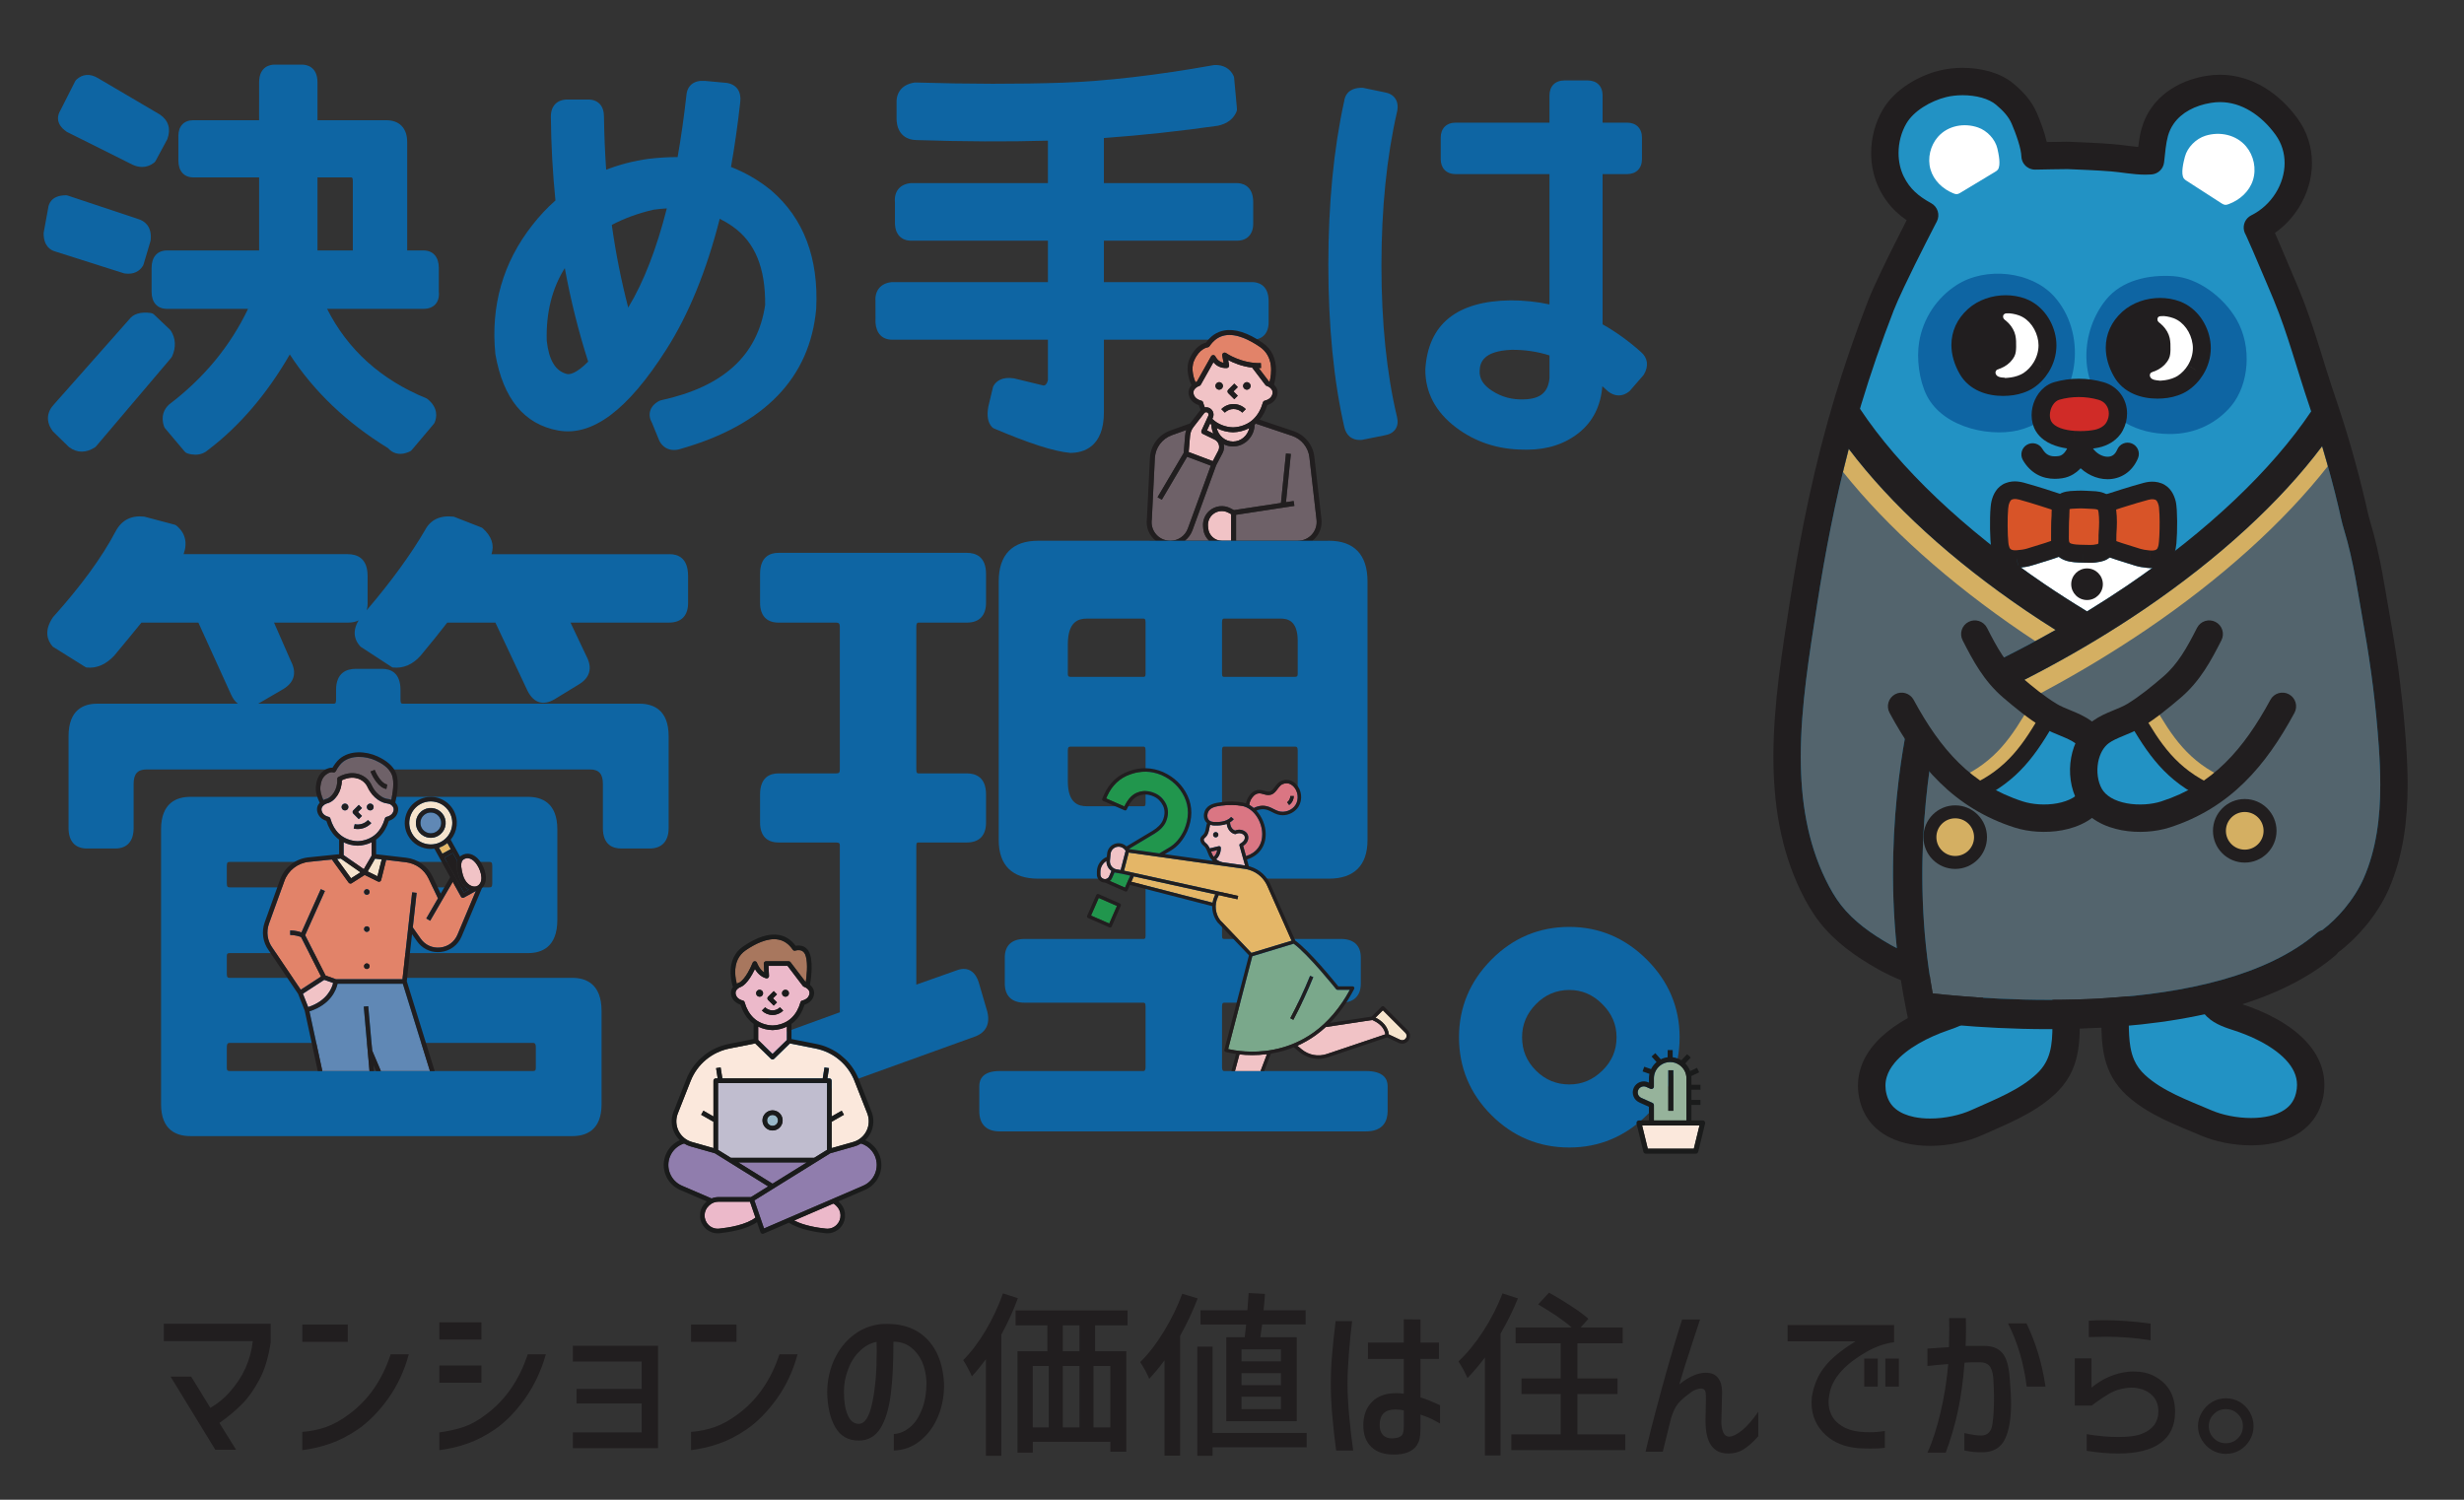 <?xml version="1.0" encoding="UTF-8"?><svg id="_レイヤー_2" xmlns="http://www.w3.org/2000/svg" xmlns:xlink="http://www.w3.org/1999/xlink" viewBox="0 0 230 140"><rect x="0" y="0" width="230" height="140" fill="#333333" stroke="none"/><defs><style>.cls-1{fill:none;}.cls-2,.cls-3{fill:#2292c4;}.cls-4,.cls-5,.cls-3,.cls-6,.cls-7,.cls-8{fill-rule:evenodd;}.cls-4,.cls-9{fill:#fff;}.cls-5,.cls-10{fill:#211e1f;}.cls-11{fill:#f1c3c6;}.cls-12{fill:#21964d;}.cls-13{fill:#a8775e;}.cls-14{fill:#6e6168;}.cls-15{fill:#c0bdcf;}.cls-16{fill:#6088b5;}.cls-17{fill:#907dad;}.cls-18{fill:#7aa88b;}.cls-19{clip-path:url(#clippath-1);}.cls-20{clip-path:url(#clippath-3);}.cls-21{clip-path:url(#clippath-4);}.cls-22{clip-path:url(#clippath-2);}.cls-23{fill:#da7683;}.cls-6{fill:#d02b27;}.cls-24{fill:#96b39b;}.cls-7,.cls-25{fill:#0e65a3;}.cls-26{fill:#1a1b1b;}.cls-27{fill:#fbe8dc;}.cls-28{fill:#e28369;}.cls-29{fill:#98b8c8;}.cls-30{fill:#53646d;}.cls-31{fill:#e4b667;}.cls-32{fill:#d4af62;}.cls-33{clip-path:url(#clippath);}.cls-34{fill:#ecb9ca;}.cls-35{fill:#f6e4cd;}.cls-8{fill:#d85428;}</style><clipPath id="clippath"><rect class="cls-1" width="230" height="140"/></clipPath><clipPath id="clippath-1"><rect class="cls-1" x="24.189" y="69.703" width="22.217" height="30.278"/></clipPath><clipPath id="clippath-2"><rect class="cls-1" x="24.189" y="69.703" width="22.217" height="30.278"/></clipPath><clipPath id="clippath-3"><rect class="cls-1" x="101.261" y="69.283" width="31.064" height="30.698"/></clipPath><clipPath id="clippath-4"><rect class="cls-1" x="101.261" y="69.283" width="31.064" height="30.698"/></clipPath></defs><g id="_レイヤー_6"><g class="cls-33"><path class="cls-25" d="M40.648,28.397c.257-.288.364-.687.313-1.185v-2.205c0-1.019-.535-1.627-1.434-1.627h-1.518v-10.115c0-1.298-.718-2.043-1.969-2.043h-6.404v-3.525c0-1.544-1.099-1.664-1.438-1.664h-2.574c-.339,0-1.437.12-1.437,1.664l-.003,3.525h-6.137c-.875,0-1.398.552-1.398,1.476v2.272c0,.995.523,1.589,1.398,1.589h6.139v6.821h-8.601c-.9,0-1.435.608-1.435,1.627v2.235c0,.995.535,1.588,1.435,1.588h7.569c-1.655,3.468-4.121,6.461-7.343,8.908l-.045.037c-.398.373-.801,1.031-.451,2.039.023.065.057.125.102.178l1.819,2.159c.07.084.165.146.269.177.269.082.513.117.73.117.553,0,.942-.221,1.196-.45,2.928-2.219,5.489-5.213,7.62-8.907,2.236,3.443,5.32,6.385,9.18,8.753.317.364.952.795,2.014.309.078-.035.142-.086.197-.149l2.045-2.424c.037-.046.07-.097.092-.151.185-.456.349-1.343-.66-2.168-.043-.034-.09-.064-.143-.085-4.221-1.733-7.328-4.538-9.244-8.342h8.993c.485,0,.865-.146,1.121-.433M29.636,23.379v-6.821h3.032c.194,0,.266,0,.266.342v6.479h-3.299Z"/><path class="cls-25" d="M5.113,23.463l6.438,2.045c.031.01.06.016.093.021.117.016.226.024.328.024.795,0,1.196-.454,1.373-.748.022-.04.042-.084.057-.129l.642-2.159c.011-.034.018-.068.02-.103.142-1.359-.663-1.814-1.141-1.959l-6.59-2.196c-.057-.019-.117-.029-.179-.029-1.384,0-1.622.858-1.655,1.183l-.417,2.273c-.008.033-.01.067-.01.101,0,1.193.658,1.565,1.039,1.676"/><path class="cls-25" d="M16.067,33.266c.378-.85.336-1.677-.115-2.39-.025-.038-.055-.075-.089-.106l-1.478-1.402c-.084-.081-.194-.134-.311-.15-.952-.13-1.639.086-2.016.602l-6.995,7.9c-.723.757-.779,1.645-.162,2.502.02.027.04.053.065.076l1.437,1.401.053.045c.364.277.762.416,1.174.416.398,0,.812-.129,1.215-.39.048-.03.093-.067.127-.11l7.007-8.257c.034-.041.065-.086.087-.136"/><path class="cls-25" d="M6.214,12.293c.022.014.045.027.067.038l6.06,3.03.01.005c.309.147.614.221.91.221.394,0,.773-.133,1.116-.396.065-.049.117-.11.155-.181l1.061-1.97c.012-.023.023-.048.033-.072.341-.928.104-1.728-.698-2.275l-5.793-3.407c-.723-.435-1.435-.382-2.001.147-.05.045-.089.099-.12.157l-1.39,2.742c-.179.294-.566,1.171.591,1.959"/><path class="cls-25" d="M72.003,17.788c-1.156-.942-2.42-1.681-3.77-2.202.344-1.915.633-3.959.867-6.082.109-.949-.347-1.607-1.224-1.759l-.045-.006-2.056-.191c-.989-.072-1.627.432-1.701,1.335-.23,2.044-.507,3.986-.821,5.779h-.012c-.862,0-1.764.054-2.698.163-1.4.194-2.728.536-3.962,1.02-.114-1.649-.181-3.318-.204-4.967,0-.995-.551-1.588-1.475-1.588h-1.931c-.972,0-1.553.594-1.553,1.594.026,2.655.169,5.286.429,7.828-.775.684-1.502,1.46-2.163,2.309-2.733,3.487-3.894,7.523-3.446,12.037.726,4.154,2.693,6.551,5.856,7.127,3.194.579,6.5-1.894,10.104-7.562,2.076-3.249,3.751-7.351,4.984-12.2.423.211.832.454,1.221.729,2.07,1.46,3.057,3.859,3.017,7.333-.712,4.712-3.899,7.619-9.743,8.886-.052.011-.104.03-.149.056-.454.244-.737.563-.842.946-.101.357-.038.736.184,1.127l.668,1.632.027.058c.297.537.773.816,1.345.816.222,0,.462-.042.708-.128,7.762-2.233,11.991-6.617,12.569-13.053.237-4.733-1.169-8.441-4.184-11.034M54.903,33.758c-1.179,1.186-1.774,1.205-1.984,1.153-1.064-.265-1.679-1.276-1.883-3.089-.078-2.611.49-4.89,1.684-6.794.546,2.975,1.278,5.904,2.183,8.731M62.243,19.456c-.962,3.79-2.168,6.895-3.603,9.257-.653-2.515-1.168-5.103-1.532-7.717,1.148-.609,2.454-1.086,3.882-1.418.421-.059.843-.101,1.253-.123"/><path class="cls-25" d="M116.906,26.334h-13.864v-3.867h12.425c.947,0,1.513-.594,1.513-1.589v-2.007c0-1.65-1.159-1.778-1.513-1.778h-12.425v-4.209c3.51-.253,7.079-.637,10.654-1.149.872-.194,1.453-.641,1.729-1.327.033-.083.045-.173.037-.262l-.264-2.879c-.007-.066-.025-.13-.052-.191-.325-.682-.959-1.043-1.787-1.004-.025,0-.05.004-.075.009-5.328.951-10.086,1.502-14.143,1.639-4.069.138-8.676.131-13.694-.019-.035-.002-.075,0-.112.008-1.334.23-1.603,1.107-1.645,1.656v1.758c.033,1.206.703,1.918,1.834,1.951,4.413.145,8.545.163,12.294.056v3.964h-12.767l-.059.003c-1.007.108-1.547.78-1.453,1.803v2c.037.982.601,1.568,1.513,1.568h12.767v3.867h-14.546l-.06.003c-1.003.108-1.562.786-1.492,1.775l.002,2.01c.073,1.008.636,1.587,1.55,1.587h14.546v3.762c-.109.441-.279.509-.398.52l-2.776-.673c-1.124-.172-1.652.278-1.896.685-.031.05-.053.103-.065.16l-.424,1.771c-.162.872-.055,1.501.327,1.923.056.06.123.108.197.141,3.292,1.399,5.601,2.144,7.116,2.28,1.174,0,3.143-.492,3.143-3.786v-6.782h13.864c.947,0,1.513-.608,1.513-1.627v-1.97c0-1.65-1.157-1.778-1.513-1.778"/><path class="cls-25" d="M153.154,32.841c-1.124-1.004-2.32-1.866-3.561-2.564v-14.023h2.275c.862,0,1.4-.536,1.4-1.399v-2.008c0-.864-.538-1.399-1.4-1.399h-2.275v-2.54c0-.863-.535-1.4-1.401-1.4h-2.157c-.863,0-1.401.537-1.401,1.4v2.54h-8.751c-.862,0-1.4.535-1.4,1.399v2.008c0,.863.538,1.399,1.4,1.399h8.751v12.163c-1.163-.252-2.372-.379-3.605-.379-5.051.055-7.737,2.222-7.984,6.475,0,2.121.947,3.923,2.816,5.354,1.821,1.397,3.984,2.106,6.409,2.106.092.002.184.004.277.004,1.904,0,3.533-.533,4.846-1.587,1.295-1.039,2.026-2.492,2.175-4.337.169.148.339.303.508.462l.045.038c.635.485,1.345.482,1.95-.01.025-.021.05-.044.073-.069l1.249-1.439c.022-.026.042-.054.059-.083.468-.793.353-1.567-.299-2.111M144.637,35.294c-.124,1.331-.855,1.945-2.375,1.988-1.109.044-2.081-.216-2.985-.8-.82-.53-1.201-1.138-1.16-1.873.025-.783.356-1.836,2.938-1.953,1.224-.02,2.429.156,3.583.523v2.116Z"/><path class="cls-25" d="M130.235,9.191c-.212-.306-.549-.5-.977-.571l-2.009-.417c-.037-.008-.077-.011-.114-.011-1.343,0-1.61.832-1.659,1.23-.984,4.458-1.483,9.606-1.483,15.301s.501,10.804,1.49,15.144c.177.774.695,1.205,1.441,1.205.059,0,.122-.003.187-.009l.059-.009,2.065-.414c.474-.079.818-.276,1.025-.584.199-.296.249-.662.152-1.091-.97-4.054-1.463-8.821-1.463-14.167s.493-10.192,1.468-14.414c.095-.477.034-.879-.182-1.193"/><path class="cls-14" d="M109.257,50.481c.715-.005,1.37-.452,1.622-1.146l2.143-5.865-2.208-.833-2.364,4.012-.399-.234,2.44-4.135.137-1.637c.012-.172.05-.341.107-.502l-1.341.481c-.919.329-1.544,1.172-1.594,2.147l-.284,5.714-.005.038c-.118.927.51,1.773,1.435,1.933.101.018.204.027.306.026h.005"/><path class="cls-11" d="M113.714,42.077c.097-.185.112-.395.047-.594-.064-.197-.204-.357-.391-.448l-1.109-.539c-.112-.055-.16-.19-.107-.304l.641-1.394c.027-.059.027-.125,0-.185-.025-.06-.075-.104-.137-.124-.09-.03-.19,0-.25.077l-1.003,1.297c-.185.237-.294.52-.319.819l-.127,1.516,2.247.849.508-.97"/><path class="cls-11" d="M112.959,39.542l-.292.639.596.29c-.117-.255-.181-.536-.189-.834-.04-.031-.078-.062-.115-.095"/><path class="cls-11" d="M113.194,48.029c-.306.27-.468.674-.434,1.081l.017.194c.06.67.614,1.176,1.286,1.176h.855v-2.484l-.274-.144c-.471-.245-1.054-.174-1.451.176"/><path class="cls-14" d="M117.118,39.637c-.028,1.13-.925,2.039-2.023,2.039-.306,0-.598-.071-.857-.198.055.276.017.559-.115.813l-.596,1.138-2.215,6.065c-.147.403-.401.74-.723.987h2.285c-.311-.285-.515-.683-.555-1.136l-.017-.193c-.05-.552.169-1.102.585-1.469.541-.476,1.331-.572,1.971-.238l.331.173,4.381-.668.468-4.62.459.047-.456,4.501.714-.109.07.456-5.444.831v2.425h5.766c.501,0,.977-.214,1.311-.586.331-.373.49-.871.434-1.368l-.665-5.833c-.105-.925-.743-1.714-1.625-2.01l-3.379-1.135c-.033.031-.07.059-.104.088"/><path class="cls-11" d="M116.612,39.965c-.454.237-.975.373-1.51.388h-.012c-.538-.014-1.059-.15-1.513-.388.168.716.782,1.25,1.518,1.25s1.353-.533,1.518-1.25"/><path class="cls-11" d="M112.304,37.566c.045.161.1.316.16.464.112-.021.227-.016.339.021.187.06.336.198.416.377.078.18.078.385-.005.563l-.05.108.02.022c.481.468,1.179.749,1.911.771.735-.022,1.431-.303,1.911-.771.406-.395.703-.919.882-1.556.023-.08.085-.142.167-.162.2-.05.364-.131.489-.241.216-.192.306-.501.207-.719-.028-.06-.07-.121-.127-.18-.102-.107-.236-.19-.389-.238-.042-.014-.082-.042-.112-.079l-1.239-1.628c-.981-.116-1.776-.459-2.244-.708l.089.472c.015.065-.002.134-.044.187-.043.053-.105.084-.172.087-.636.026-1.026-.276-1.249-.534l-1.179,2.097c-.027.051-.075.088-.129.106-.149.049-.284.131-.386.238-.06.059-.102.12-.13.18-.097.218-.007.528.21.719.124.11.289.192.488.241.079.02.145.081.167.162M116.388,35.675c.191,0,.35.157.35.35s-.159.351-.35.351c-.194,0-.351-.157-.351-.351s.157-.35.351-.35M114.649,36.374l.566-.566.327.327-.401.402.401.402-.327.327-.566-.566c-.09-.09-.09-.236,0-.326M116.288,38.191l-.326.327c-.451-.45-1.184-.45-1.633,0l-.327-.327c.631-.629,1.655-.629,2.285,0M113.804,35.675c.194,0,.351.157.351.35s-.157.351-.351.351-.351-.157-.351-.351.157-.35.351-.35"/><path class="cls-28" d="M111.726,35.618l1.32-2.353c.045-.077.129-.122.214-.117.087.005.165.059.199.141.011.021.219.484.76.587l-.132-.685c-.017-.092.022-.187.1-.237.079-.051.182-.049.259.006.014.01,1.417.987,3.249.935l.015.461c-.075.003-.145.002-.217.002l.955,1.253.062.029c.19-.736.411-2.352-.907-3.257-.885-.606-2.168-1.285-3.275-1.074-.571.108-1.051.449-1.432,1.014-.04.057-.102.094-.172.101-.027.003-.762.099-1.263,1.24-.351.797.023,1.769.129,2.017.045-.023.088-.043.135-.061"/><path class="cls-10" d="M115.214,37.265l.326-.326-.401-.402.401-.402-.326-.326-.566.566c-.089.09-.089.237,0,.327l.566.565"/><path class="cls-10" d="M113.804,36.376c.194,0,.351-.157.351-.35s-.157-.351-.351-.351-.351.157-.351.351.157.35.351.35"/><path class="cls-10" d="M116.388,36.376c.191,0,.351-.157.351-.35s-.16-.351-.351-.351c-.194,0-.351.157-.351.351s.157.35.351.35"/><path class="cls-10" d="M114.33,38.517c.448-.45,1.181-.45,1.632,0l.327-.326c-.63-.629-1.655-.629-2.285,0l.327.326"/><path class="cls-10" d="M109.244,50.942h14.741v-.462h-1.484c.106-.083.209-.176.301-.28.421-.471.62-1.1.549-1.727l-.665-5.833c-.124-1.102-.885-2.042-1.936-2.396l-3.172-1.066c.314-.379.556-.836.718-1.364.216-.07.403-.172.555-.306.367-.326.504-.853.322-1.255-.05-.108-.123-.213-.217-.311l-.037-.035c.078-.279.182-.74.192-1.27.022-1.149-.409-2.06-1.246-2.635-1.388-.954-2.606-1.34-3.618-1.147-.667.126-1.231.506-1.677,1.129-.284.068-1.029.351-1.53,1.494-.488,1.115.14,2.411.167,2.466l.062-.031-.033.03c-.094.099-.167.203-.214.311-.182.402-.048.93.321,1.255.152.134.337.237.553.306.05.155.107.304.169.447l-.02.021-.964,1.244-1.844.661c-1.093.393-1.838,1.396-1.899,2.558l-.283,5.693h0c-.11.811.229,1.575.832,2.041h-.571v.462h1.928M114.918,50.481h-.855c-.673,0-1.226-.507-1.286-1.177l-.017-.193c-.034-.407.127-.812.434-1.082.396-.35.98-.421,1.45-.175l.275.144v2.484ZM120.602,40.683c.882.297,1.52,1.086,1.624,2.01l.665,5.834c.057.496-.102.995-.434,1.367-.333.372-.809.587-1.311.587h-5.765v-2.425l5.444-.831-.07-.456-.715.108.456-4.501-.459-.046-.468,4.619-4.381.669-.331-.174c-.641-.333-1.431-.237-1.971.239-.417.367-.636.915-.586,1.468l.017.193c.04.454.244.851.556,1.137h-2.286c.322-.248.576-.584.723-.988l2.216-6.065.595-1.138c.132-.253.169-.537.115-.812.259.126.551.198.857.198,1.099,0,1.996-.911,2.023-2.04.035-.029.073-.057.105-.088l3.379,1.135ZM113.578,39.965c.453.237.974.374,1.512.389h.012c.536-.014,1.057-.151,1.51-.389-.165.716-.779,1.25-1.518,1.25-.734,0-1.35-.534-1.517-1.25M111.462,33.663c.501-1.142,1.236-1.238,1.264-1.241.07-.007.132-.043.171-.101.381-.565.863-.906,1.432-1.014,1.107-.21,2.39.468,3.275,1.075,1.318.905,1.096,2.521.907,3.256l-.062-.029-.955-1.253c.073,0,.143,0,.217,0l-.015-.462c-1.832.052-3.234-.926-3.249-.935-.078-.056-.18-.057-.259-.007-.077.051-.117.146-.1.238l.132.684c-.541-.103-.75-.566-.76-.587-.034-.081-.112-.136-.199-.141-.084-.005-.169.04-.214.118l-1.32,2.352c-.047.018-.09.039-.134.061-.107-.248-.482-1.219-.13-2.016M111.648,37.162c-.216-.192-.306-.5-.209-.718.027-.06.07-.122.129-.181.102-.106.236-.19.386-.238.056-.017.102-.056.13-.106l1.179-2.097c.221.259.613.56,1.248.534.068-.002.13-.034.172-.087.042-.053.059-.121.045-.187l-.09-.471c.468.249,1.264.591,2.245.707l1.238,1.628c.03.037.07.065.112.079.152.049.287.132.389.238.057.059.1.121.127.181.1.218.01.527-.207.718-.124.111-.289.192-.488.241-.082.02-.145.082-.167.162-.18.638-.476,1.16-.883,1.556-.481.468-1.176.749-1.911.771-.732-.022-1.43-.303-1.911-.771l-.019-.022.05-.108c.082-.178.082-.383.005-.562-.079-.18-.23-.317-.417-.378-.112-.036-.227-.041-.339-.021-.059-.147-.114-.303-.159-.464-.023-.079-.087-.142-.168-.162-.199-.049-.363-.13-.488-.241M113.264,40.47l-.596-.29.291-.639c.037.033.075.064.115.095.008.298.072.579.19.834M111.085,40.682c.025-.299.135-.582.319-.819l1.004-1.297c.06-.076.16-.106.249-.077.062.02.112.064.138.124.027.059.027.125,0,.185l-.641,1.394c-.053.114-.006.249.107.304l1.109.538c.187.091.327.251.391.449.065.197.05.408-.047.593l-.508.97-2.247-.848.126-1.517ZM107.51,48.522l.005-.038.284-5.714c.05-.976.675-1.818,1.594-2.147l1.34-.482c-.056.162-.095.33-.107.503l-.137,1.637-2.439,4.134.398.235,2.365-4.012,2.207.833-2.143,5.865c-.252.693-.907,1.14-1.622,1.146h-.005c-.102,0-.204-.008-.306-.026-.925-.16-1.552-1.007-1.435-1.933"/><path class="cls-25" d="M53.43,91.282h-31.98c-.162,0-.279-.024-.279-.342v-1.689c0-.22.059-.28.279-.28h27.848c1.243,0,2.726-.538,2.726-3.099v-8.449c0-2.51-1.483-3.037-2.726-3.037h-31.538c-1.243,0-2.726.528-2.726,3.037v25.657c0,2.459,1.483,2.975,2.726,2.975h35.67c1.243,0,2.723-.516,2.723-2.975v-8.699c0-2.561-1.48-3.099-2.723-3.099M50.016,97.761v1.94c0,.219-.059.28-.279.28h-28.286c-.219,0-.279-.06-.279-.28v-1.94c0-.405.154-.405.279-.405h28.286c.124,0,.279,0,.279.405M21.172,82.492v-1.69c0-.317.117-.342.279-.342h24.22c.162,0,.279.025.279.342v1.69c0,.318-.117.342-.279.342h-24.22c-.162,0-.279-.024-.279-.342"/><path class="cls-25" d="M62.505,51.732h-16.627v-.002c.286-.866.008-1.682-.832-2.429-.025-.022-.056-.04-.085-.053l-2.566-1.002c-.023-.009-.048-.014-.073-.017-1.249-.138-2.143.291-2.653,1.266-1.339,2.294-3.163,4.799-5.44,7.469.067-.239.097-.512.084-.819v-2.377c0-1.683-1.003-2.037-1.846-2.037h-15.329c.389-1.092.146-2.02-.703-2.692-.033-.024-.068-.041-.105-.052l-2.855-.758c-1.208-.14-2.101.31-2.664,1.339-1.275,2.43-3.241,5.126-5.865,8.046-.878,1.289-.507,2.193-.04,2.724.017.021.04.039.062.054l3.005,1.878c.035.023.078.037.123.042.922.096,1.779-.274,2.561-1.102,1.002-1.204,1.852-2.233,2.544-3.09h5.315l3.054,6.718c.169.374.381.659.631.85h-13.14c-1.215,0-2.663.527-2.663,3.037v8.573c0,1.231.613,1.91,1.724,1.91h2.629c1.111,0,1.722-.679,1.722-1.91v-4.131c0-.929.376-1.343,1.219-1.343h41.365c.842,0,1.218.415,1.218,1.343v4.131c0,1.579.937,1.91,1.722,1.91h2.629c1.151,0,1.787-.679,1.787-1.91v-8.573c0-2.511-1.483-3.037-2.724-3.037h-22.091c-.101,0-.216,0-.216-.343v-.937c0-1.632-.937-1.974-1.724-1.974h-2.44c-.842,0-1.849.343-1.849,1.974v.937c0,.343-.114.343-.216.343h-7.054l.062-.034,2.255-1.315c1.051-.621,1.306-1.531.743-2.611l-1.58-3.608h6.889c.396,0,.732-.07,1.006-.21-.675,1.135-.299,1.944.163,2.436l.052.044,2.878,1.877c.039.025.082.041.129.045.964.094,1.824-.276,2.559-1.102.997-1.196,1.834-2.235,2.489-3.09h4.498l2.992,6.352c.292.583.665.945,1.106,1.076.426.125.902.034,1.423-.273l2.25-1.375c1.051-.621,1.306-1.53.738-2.619l-1.498-3.162h9.186c.581,0,1.026-.16,1.334-.477.324-.337.478-.845.453-1.497v-2.377c0-1.683-.936-2.037-1.722-2.037"/><path class="cls-25" d="M92.156,94.427l-.75-2.56c-.177-.655-.474-1.09-.88-1.291-.366-.182-.81-.169-1.303.033l-3.69,1.305v-12.989c0-.28.097-.28.216-.28h4.505c1.152,0,1.787-.657,1.787-1.849v-2.627c0-1.632-.972-1.974-1.787-1.974h-4.505c-.101,0-.216,0-.216-.342v-13.328c0-.405.132-.405.216-.405h4.505c1.152,0,1.787-.656,1.787-1.848v-2.692c0-1.631-.972-1.973-1.787-1.973h-17.584c-.785,0-1.722.343-1.722,1.973v2.692c0,1.192.61,1.848,1.722,1.848h5.382c.221,0,.341.065.341.405v13.328c0,.259-.081.342-.341.342h-5.382c-.785,0-1.722.343-1.722,1.974v2.627c0,1.192.61,1.849,1.722,1.849h5.382c.316,0,.341.116.341.28v15.571l-5.997,2.18c-.745.238-1.547.849-1.127,2.413l.688,2.438c.176.657.473,1.097.879,1.31.187.096.392.145.613.145.214,0,.446-.045.693-.135l16.834-6.071c1.059-.384,1.468-1.193,1.179-2.349"/><path class="cls-25" d="M127.491,99.98h-13.206c-.084,0-.216,0-.216-.404v-5.632c0-.343.117-.343.216-.343h10.889c1.194,0,1.849-.634,1.849-1.785v-2.441c0-1.112-.655-1.724-1.849-1.724h-10.889c-.12,0-.216,0-.216-.28v-5.068c0-.28.097-.28.216-.28h9.763c2.357,0,3.6-1.246,3.6-3.601v-24.155c0-2.478-1.243-3.789-3.6-3.789h-27.158c-2.397,0-3.665,1.311-3.665,3.789v24.155c0,2.355,1.269,3.601,3.665,3.601h9.825c.115,0,.217,0,.217.28v5.068c0,.28-.102.28-.217.28h-11.078c-1.19,0-1.846.612-1.846,1.724v2.441c0,1.151.656,1.785,1.846,1.785h11.078c.1,0,.217,0,.217.343v5.632c0,.404-.132.404-.217.404h-13.393c-1.58,0-1.911.767-1.911,1.41v2.315c0,1.25.661,1.91,1.911,1.91h34.168c1.682,0,2.037-1.039,2.037-1.91v-2.315c0-.643-.354-1.41-2.037-1.41M99.676,62.905v-2.754c0-2.157,1.017-2.406,1.781-2.406h5.258c.1,0,.217,0,.217.342v4.818c0,.28-.102.28-.217.28h-6.76c-.219,0-.279-.06-.279-.28M99.676,72.917v-2.878c0-.318.115-.342.279-.342h6.76c.1,0,.217,0,.217.342v4.944c0,.28-.102.28-.217.28h-5.258c-.764,0-1.781-.243-1.781-2.345M114.068,70.039c0-.342.117-.342.216-.342h6.571c.164,0,.279.024.279.342v3.128c0,1.878-.944,2.095-1.655,2.095h-5.195c-.12,0-.216,0-.216-.28v-4.944ZM121.135,62.905c0,.219-.06.28-.279.28h-6.571c-.12,0-.216,0-.216-.28v-4.818c0-.342.117-.342.216-.342h5.258c.683,0,1.592.216,1.592,2.094v3.066Z"/><path class="cls-25" d="M153.726,89.582c-2.028-2.028-4.465-3.056-7.241-3.056-2.818,0-5.265,1.028-7.271,3.057-2.008,2.027-3.025,4.463-3.025,7.24,0,2.818,1.017,5.264,3.025,7.272,2.006,2.007,4.453,3.024,7.271,3.024,2.776,0,5.213-1.017,7.241-3.023,2.029-2.009,3.057-4.455,3.057-7.273,0-2.776-1.028-5.213-3.057-7.241M150.896,96.823c0,1.225-.434,2.243-1.323,3.114-.891.871-1.901,1.295-3.087,1.295-1.208,0-2.258-.436-3.115-1.294-.869-.87-1.294-1.889-1.294-3.116,0-1.185.424-2.196,1.296-3.087.857-.878,1.904-1.322,3.112-1.322,1.183,0,2.196.433,3.085,1.324.891.891,1.325,1.901,1.325,3.085"/><path class="cls-35" d="M41.971,75.846c-.367-.663-1.054-1.037-1.762-1.037-.329,0-.663.08-.97.251-.47.259-.812.687-.958,1.203-.15.516-.088,1.059.171,1.529.536.97,1.762,1.322,2.731.786.972-.536,1.323-1.762.788-2.732M40.214,78.209c-.129,0-.259-.018-.386-.055-.357-.103-.653-.338-.833-.664-.371-.67-.126-1.518.544-1.888.324-.18.7-.222,1.056-.12s.653.338.832.663c.18.326.222.701.12,1.057-.101.357-.339.652-.663.832-.21.116-.439.174-.67.174"/><path class="cls-10" d="M43.767,83.055c-.12-.059-.241-.14-.361-.246-.28-.25-.491-.615-.611-1.055-.028-.099-.059-.217-.087-.343-.042-.192-.142-.648-.022-1.043l-.409-.738-.782.434,1.799,3.253.473-.261"/><path class="cls-31" d="M41.759,78.692c-.115.094-.237.179-.372.254-.134.074-.271.133-.411.18l.314.57.784-.434-.316-.57"/><path class="cls-16" d="M40.48,75.887c-.09-.025-.179-.038-.269-.038-.165,0-.324.041-.468.122-.469.259-.638.849-.379,1.318.257.467.85.637,1.316.378.227-.124.392-.331.463-.579.07-.249.042-.51-.084-.737-.124-.227-.331-.391-.578-.462"/><polygon class="cls-35" points="34.321 81.348 35.232 81.798 35.627 80.227 35.011 80.156 34.321 81.348"/><path class="cls-11" d="M43.281,80.223c-.239.151-.292.509-.162,1.096.025.117.055.229.079.323.1.362.269.657.488.853.277.248.687.384.984.129.558-.483.127-1.588-.272-2.071-.131-.16-.602-.657-1.118-.33"/><path class="cls-28" d="M43.211,83.812c-.075,0-.147-.039-.185-.109l-.765-1.385-2.107,3.633-.364-.211,1.092-1.881-.877-1.843c-.404-.849-1.204-1.422-2.138-1.53l-1.819-.21-.471,1.878c-.014.061-.056.113-.114.14-.06.027-.124.026-.182-.003l-1.241-.613-1.211.77c-.034.023-.075.034-.112.034-.065,0-.129-.031-.172-.087l-1.565-2.161-2.157.221c-1.032.105-1.924.804-2.275,1.779l-1.443,4.002c-.269.754-.149,1.589.322,2.236l2.648,3.918,1.894-1.232-1.869-3.687c-.154-.058-.558-.193-1.012-.193v-.421c.439,0,.827.106,1.051.182l1.807-4.036.384.171-1.846,4.126,1.905,3.762.982.351h6.197l.904-8.113.419.047-.359,3.226.734,1.048c.419.597,1.102.907,1.827.829.725-.078,1.325-.526,1.61-1.198l1.712-4.075-1.101.609c-.033.018-.068.027-.102.027M34.239,90.456c-.145,0-.261-.118-.261-.263,0-.145.117-.262.261-.262s.264.118.264.262c0,.146-.12.263-.264.263M34.239,86.992c-.145,0-.261-.118-.261-.262,0-.146.117-.263.261-.263s.264.118.264.263c0,.145-.12.262-.264.262M34.239,83.528c-.145,0-.261-.118-.261-.262,0-.146.117-.263.261-.263s.264.118.264.263c0,.145-.12.262-.264.262"/><path class="cls-11" d="M33.386,78.943h-.01c-.462-.012-.908-.124-1.301-.315v1.193l1.883,1.313.728-1.259v-1.247c-.394.191-.842.303-1.3.315"/><polygon class="cls-35" points="33.648 81.429 31.809 80.148 31.463 80.184 32.771 81.987 33.648 81.429"/><path class="cls-11" d="M35.123,77.82c.369-.36.64-.838.804-1.419.02-.073.078-.128.152-.146.182-.046.331-.12.446-.22.196-.174.279-.457.187-.656-.023-.055-.062-.11-.115-.164-.027-.029-.057-.055-.089-.079-.098-.075-.23-.123-.379-.137-.431-.04-1.3-.41-1.827-1.539-.169-.364-.498-.649-.899-.781-.322-.106-.837-.16-1.498.163.01,1.006-.618,1.992-1.398,2.159-.134.045-.252.119-.344.214-.053.055-.092.11-.117.165-.09.199-.008.482.19.656.114.101.263.174.445.22.075.018.132.074.152.146.165.581.434,1.059.805,1.419.439.427,1.071.683,1.742.703.667-.02,1.303-.276,1.742-.703M32.203,75.653c-.177,0-.319-.143-.319-.32,0-.176.142-.32.319-.32.176,0,.319.144.319.32,0,.177-.143.32-.319.32M34.56,75.013c.175,0,.32.144.32.32,0,.177-.145.32-.32.32-.176,0-.321-.143-.321-.32,0-.176.145-.32.321-.32M32.975,75.651l.516-.516.297.298-.367.367.367.367-.297.298-.516-.516c-.081-.081-.081-.214,0-.297M33.11,76.936c.439.104.935-.051,1.236-.385l.314.282c-.322.356-.793.557-1.266.557-.127,0-.255-.014-.379-.044l.095-.41Z"/><path class="cls-14" d="M30.389,74.597l.023-.006c.557-.114,1.136-.934,1.069-1.861-.005-.082.037-.16.109-.199.847-.46,1.528-.39,1.947-.252.51.169.93.534,1.148,1.003.558,1.198,1.476,1.297,1.485,1.298.127.012.247.041.354.086.117-.523.327-1.688.05-2.359-.264-.639-.974-1.07-1.522-1.319-.912-.415-2.27-.532-3.099.187-.331.288-.611.817-.613.822-.048.088-.15.132-.244.104-.264-.076-.628.135-.835.372-.19.216-.306.525-.349.918-.052.469.076.849.277,1.294.065-.034.132-.063.202-.086M34.976,71.867c.123.308.286.598.485.862.232.301.454.467.683.509l-.077.414c-.334-.061-.643-.281-.939-.667-.224-.295-.406-.619-.544-.963l.392-.154Z"/><path class="cls-11" d="M31.097,91.761l-.83-.297-1.993,1.297.493,1.248c1.787-.582,2.227-1.813,2.33-2.248"/><g class="cls-19"><path class="cls-16" d="M31.513,91.833c-.113.515-.598,1.925-2.626,2.579l4.101,18.979c1.019.737,2.32.012,2.679-.217l-1.712-19.208.418-.037.369,4.142,1.777,4.183c.027.065.022.14-.018.198l-1.205,1.817.459,5.127,3.939-4.522c.905-1.038,1.201-2.444.792-3.759l-2.882-9.281h-6.09M38.026,101.967c.057.376.274.735.58.959l-.249.34c-.401-.294-.673-.745-.748-1.237l.417-.062Z"/></g><path class="cls-10" d="M33.788,76.166l-.367-.367.367-.367-.297-.298-.515.516c-.082.082-.082.214,0,.297l.515.516.297-.298"/><path class="cls-10" d="M32.203,75.014c-.177,0-.319.144-.319.32s.142.32.319.32.319-.144.319-.32-.142-.32-.319-.32"/><path class="cls-10" d="M34.56,75.653c.174,0,.319-.144.319-.32s-.145-.32-.319-.32c-.177,0-.322.144-.322.32s.145.32.322.32"/><path class="cls-10" d="M36.067,73.652l.078-.414c-.23-.042-.451-.209-.683-.509-.2-.263-.364-.553-.486-.862l-.391.153c.137.345.319.669.543.963.297.388.605.606.939.668"/><path class="cls-10" d="M41.547,77.203c.101-.357.059-.732-.12-1.057-.18-.325-.476-.56-.833-.664-.356-.102-.732-.06-1.056.12-.67.371-.914,1.218-.543,1.889.179.325.476.56.832.663.127.036.257.055.386.055.232,0,.462-.058.67-.174.325-.179.561-.475.664-.831M41.143,77.086c-.072.249-.237.455-.463.58-.466.259-1.059.088-1.316-.379-.259-.467-.09-1.058.378-1.318.145-.08.304-.121.469-.121.089,0,.179.012.269.037.246.072.453.237.577.462.127.227.155.488.085.737"/><path class="cls-10" d="M34.239,83.003c-.145,0-.261.118-.261.262,0,.146.117.263.261.263s.264-.118.264-.263c0-.145-.12-.262-.264-.262"/><path class="cls-10" d="M34.239,86.467c-.145,0-.261.118-.261.262,0,.146.117.263.261.263s.264-.118.264-.263c0-.145-.12-.262-.264-.262"/><path class="cls-10" d="M34.239,89.931c-.145,0-.261.118-.261.262s.117.262.261.262.264-.118.264-.262-.12-.262-.264-.262"/><path class="cls-10" d="M34.66,76.833l-.314-.281c-.302.334-.798.488-1.236.385l-.095.409c.125.031.252.044.379.044.473,0,.944-.2,1.266-.556"/><g class="cls-22"><path class="cls-10" d="M45.317,81.552c-.09-.445-.314-.93-.591-1.266-.493-.597-1.134-.758-1.669-.418-.045.027-.082.057-.118.089l-.869-1.573c.628-.748.77-1.836.269-2.741-.65-1.173-2.13-1.6-3.303-.951-.569.314-.98.83-1.16,1.454-.179.624-.106,1.28.207,1.849.444.8,1.276,1.253,2.133,1.253.11,0,.222-.009.334-.024l1.473,2.666-.885,1.528-.753-1.583c-.468-.981-1.39-1.642-2.469-1.767l-2.808-.325v-1.365c.11-.079.214-.165.309-.258.398-.389.695-.89.882-1.493.197-.063.367-.157.504-.28.336-.297.461-.778.294-1.143-.045-.1-.11-.194-.197-.283l-.002-.002c.107-.439.426-1.902.064-2.775-.254-.614-.84-1.133-1.736-1.542-1.065-.485-2.575-.594-3.548.253-.284.244-.521.613-.636.809-.411-.028-.842.236-1.098.528-.247.282-.399.669-.451,1.15-.068.6.104,1.07.353,1.598-.079.083-.14.172-.182.264-.165.366-.039.846.294,1.143.14.123.309.216.507.28.187.603.483,1.104.882,1.493.095.093.199.179.308.258v1.363l-2.875.295c-1.19.122-2.222.929-2.628,2.055l-.376,1.046-.152.421-.912,2.535c-.319.885-.18,1.866.372,2.62l2.745,4.065.145.368.23.58.238.603,3.18,14.719-1.054,1.589-1.293,1.193c-.087.078-.093.212-.012.297l2.983,3.236c.092.1.238.152.411.152.042,0,.087-.002.132-.01l.015.002h4.4c.194,0,.384-.139.526-.383.177-.307.289-.83.023-1.291-.19-.329-.636-.718-1.67-.76l-.277-3.098,4.206-4.827c1.002-1.148,1.331-2.704.877-4.159l-2.916-9.388.488-4.398.462.657c.456.651,1.171,1.021,1.95,1.021.088,0,.177-.005.267-.014.879-.094,1.61-.638,1.951-1.453l1.896-4.508c.324-.307.44-.786.331-1.354M38.452,77.791c-.259-.47-.322-1.013-.172-1.528.147-.516.488-.943.959-1.204.306-.17.641-.251.969-.251.708,0,1.396.374,1.762,1.037.536.97.185,2.196-.787,2.732-.97.536-2.196.184-2.731-.786M40.976,79.125c.139-.046.277-.105.411-.18.135-.074.257-.159.372-.253l.316.57-.784.433-.314-.57ZM41.494,80.063l.782-.434.409.738c-.12.395-.02.85.022,1.043.028.126.06.244.087.343.12.44.332.805.611,1.055.12.106.241.187.361.246l-.473.261-1.799-3.253ZM35.627,80.227l-.394,1.571-.912-.45.69-1.192.616.071ZM33.96,81.134l-1.884-1.312v-1.194c.394.192.84.303,1.301.316h.01c.461-.013.907-.124,1.3-.316v1.247l-.727,1.259ZM29.911,73.389c.042-.394.159-.702.349-.918.207-.237.571-.447.835-.372.095.028.197-.016.244-.104.003-.005.282-.533.613-.822.83-.719,2.188-.601,3.099-.187.549.25,1.259.681,1.522,1.319.277.671.068,1.836-.05,2.359-.107-.045-.226-.074-.353-.086-.011,0-.927-.101-1.485-1.298-.219-.468-.638-.834-1.149-1.003-.418-.138-1.098-.208-1.946.252-.073.039-.115.117-.11.199.068.928-.51,1.747-1.069,1.861l-.022.006c-.07.023-.138.053-.202.086-.202-.444-.329-.824-.277-1.294M31.64,77.82c-.372-.36-.641-.837-.805-1.419-.02-.073-.077-.128-.151-.146-.182-.045-.332-.119-.446-.22-.197-.174-.28-.457-.19-.656.025-.055.065-.11.117-.165.093-.095.21-.169.344-.214.78-.168,1.408-1.153,1.398-2.159.661-.322,1.177-.269,1.498-.163.401.133.731.417.9.781.526,1.129,1.395,1.498,1.826,1.539.149.014.282.062.379.137.033.025.062.051.089.079.053.054.093.109.115.164.092.199.011.482-.187.656-.115.102-.264.175-.446.22-.075.018-.132.074-.152.146-.164.582-.436,1.059-.804,1.419-.439.427-1.074.684-1.742.703-.67-.019-1.303-.276-1.742-.703M31.809,80.148l1.838,1.281-.877.557-1.308-1.803.347-.035ZM28.273,92.762l1.994-1.297.83.297c-.102.436-.544,1.666-2.331,2.248l-.493-1.248ZM31.744,109.62l.613,2.835c-.593-.257-1.311-.747-1.412-1.627l.8-1.208ZM32.589,115.09l-.034-.01-2.843-3.082.874-.808c.286,1.052,1.314,1.558,1.879,1.762l.124.583v1.555ZM35.952,113.49c.94.012,1.483.322,1.53.875.035.394-.196.708-.282.723h-4.191v-1.189c.543.282,1.191.314,1.896.092.508-.159.903-.403,1.047-.501M40.485,101.115c.409,1.316.112,2.721-.792,3.759l-3.94,4.522-.459-5.128,1.206-1.816c.04-.058.045-.133.017-.198l-1.776-4.183-.369-4.143-.419.037,1.712,19.209c-.359.229-1.659.955-2.678.216l-4.102-18.978c2.029-.654,2.514-2.063,2.626-2.58h6.09l2.883,9.282ZM35.235,103.598l-.372-4.166,1.224,2.882-.852,1.284ZM42.703,87.251c-.284.673-.885,1.12-1.61,1.198-.725.079-1.408-.232-1.826-.829l-.735-1.047.359-3.227-.419-.047-.904,8.114h-6.197l-.981-.351-1.906-3.762,1.846-4.126-.384-.172-1.806,4.037c-.225-.076-.614-.182-1.052-.182v.42c.454,0,.858.136,1.012.194l1.869,3.687-1.894,1.232-2.648-3.919c-.471-.646-.591-1.481-.322-2.235l1.443-4.002c.351-.976,1.243-1.674,2.275-1.779l2.157-.221,1.565,2.161c.043.056.107.086.172.086.037,0,.078-.011.112-.033l1.211-.77,1.241.613c.057.028.122.029.182.002.057-.027.1-.078.115-.14l.47-1.878,1.819.211c.935.108,1.734.68,2.138,1.53l.877,1.843-1.092,1.881.364.212,2.108-3.633.764,1.385c.037.07.11.109.185.109.034,0,.07-.009.102-.027l1.101-.61-1.712,4.075ZM44.671,82.624c-.297.255-.708.119-.984-.129-.219-.196-.389-.491-.488-.853-.025-.094-.055-.206-.079-.323-.13-.587-.078-.945.162-1.096.516-.327.986.17,1.118.33.399.484.83,1.588.272,2.071"/></g><path class="cls-18" d="M118.867,97.986c1.373-.264,2.636-.805,3.757-1.61,1.334-.958,2.467-2.296,3.374-3.978h-1.154c-.048,0-.095-.023-.124-.061-.028-.033-2.602-3.251-3.967-4.245l-3.857,1.171-2.256,8.662c.524.125,2.2.451,4.226.061M122.288,91.092l.299.122c-.551,1.355-1.176,2.696-1.861,3.987l-.286-.151c.68-1.281,1.303-2.613,1.849-3.957"/><path class="cls-23" d="M118.431,75.313c.162.056.314.133.459.208.154.078.296.151.448.199.575.183,1.278-.077,1.597-.591.319-.514.242-1.258-.179-1.695-.127-.133-.274-.229-.421-.278-.272-.087-.583-.024-.798.162-.1.087-.187.202-.277.324-.167.225-.338.459-.632.544-.255.073-.489.006-.696-.054-.129-.037-.251-.073-.369-.074h-.012c-.261,0-.471.129-.683.419-.139.192-.229.418-.257.661.149.081.289.179.418.289.459-.232.939-.272,1.401-.115M120.442,74.311l.322-.003c.002.329-.162.653-.432.844l-.187-.263c.182-.129.3-.355.297-.577"/><path class="cls-11" d="M122.812,96.639c-.541.388-1.112.715-1.712.983l.404.333c.66.546,1.54.709,2.352.436l5.457-1.837c-.032-.257-.214-.916-1.218-1.338l-4.343.658c-.302.276-.616.531-.939.765"/><path class="cls-23" d="M113.5,76.735h.022c.011,0,.958.055,1.393-.473l.249.206c-.101.124-.221.221-.351.299.033.558.354.724.476.767.295-.13.648-.101.92.079.077.051.139.11.187.175.179.24.167.611-.033.88-.097.134-.227.235-.322.296l.269.955c.982-.307,1.535-1.066,1.513-2.099-.02-1.066-.717-2.322-1.849-2.582-.625-.11-1.273-.123-1.926-.035-.506.068-1.073.144-1.278.606-.087.197-.112.485.028.687.157.224.468.254.703.239"/><path class="cls-11" d="M113.898,79.022c.04.031.062.077.062.126,0,.553-.257.894-.436,1.065.174.136.386.234.616.283l2.078.292-.521-1.858c-.02-.075.015-.153.085-.188,0,0,.201-.103.321-.266.115-.156.13-.37.033-.498-.025-.034-.062-.069-.107-.1-.189-.125-.448-.139-.65-.033-.033.016-.067.022-.104.016-.242-.044-.683-.301-.77-.952-.454.165-.913.149-.992.146-.229.012-.409-.015-.553-.065-.01.042-.022.084-.033.127-.012.063-.025.127-.037.192-.05.268-.106.573-.316.799-.028.031-.057.057-.085.084-.124.116-.171.159-.081.339.03.057.077.114.146.166.179.139.286.313.372.496l.837-.202c.048-.012.1,0,.137.03M113.719,77.981c-.033.131-.165.211-.297.178s-.212-.166-.179-.297c.034-.132.167-.212.299-.179.13.034.21.167.177.298"/><path class="cls-35" d="M129.639,96.563l1.074.504c.157.073.344.04.465-.081.16-.16.16-.42,0-.58l-2.095-2.095-.688.688c1.047.509,1.216,1.277,1.244,1.565"/><path class="cls-12" d="M104.176,81.474c-.047-.009-.095-.02-.14-.034l-.212.494c-.055.124-.137.226-.237.302l1.425.624.412-.943c.025-.06.052-.12.079-.177l-.812-.179-.516-.086"/><g class="cls-20"><path class="cls-11" d="M116.899,98.493c-.448,0-.852-.027-1.201-.065l-1.765,6.51c.185.152.777.518,1.804.109l2.527-6.64c-.484.061-.944.086-1.365.086"/></g><path class="cls-31" d="M105.724,82.041l-.12.27,7.582,1.955c.034-.221.1-.44.199-.651l.057-.125-7.612-1.679c-.04.074-.075.15-.107.231"/><path class="cls-31" d="M120.562,87.814l-2.215-4.999-.003-.007c-.306-.773-.937-1.358-1.729-1.603-.14-.043-.281-.075-.426-.095l-1.849-.26c-.087-.006-.172-.018-.254-.035l-8.727-1.227-.439,1.692,10.657,2.351-.069.315-1.743-.384-.089.192c-.329.704-.244,1.526.221,2.147l2.914,3.053,3.75-1.138"/><path class="cls-11" d="M104.228,81.156l.376.062.463-1.791c-.165-.297-.511-.451-.843-.366-.306.078-.533.343-.563.658l-.057.629c-.034.389.239.744.623.808"/><path class="cls-12" d="M109.107,79.137c.596-.346,1.076-.908,1.426-1.671.458-1.083.468-2.114.022-3.062-.434-.913-1.149-1.601-2.123-2.041-.958-.406-1.939-.434-2.916-.082-.981.34-1.709,1.021-2.163,2.023l-.101.233,1.701.746c.344-.72.779-1.165,1.298-1.325.493-.175,1.022-.143,1.567.097.448.196.797.539,1.034,1.018.232.501.226,1.047-.012,1.63-.188.425-.552.805-1.09,1.132l-2.387,1.43,2.853.402.89-.528"/><path class="cls-23" d="M113.622,79.358l-.578.14c.04.102.078.199.124.29.037.07.08.137.13.198.109-.102.274-.304.324-.628"/><path class="cls-11" d="M103.284,80.369c-.349.21-.571.589-.571,1.008v.262c0,.186.117.349.297.404.209.067.431-.035.518-.237l.216-.509c-.296-.206-.478-.553-.461-.929"/><rect class="cls-12" x="102.155" y="84.089" width="1.795" height="1.858" transform="translate(-16.187 145.266) rotate(-66.329)"/><path class="cls-10" d="M101.565,85.698l1.995.875.065.013c.062,0,.123-.036.147-.097l.849-1.939c.017-.039.02-.084.003-.124-.015-.04-.045-.072-.085-.089l-1.995-.875c-.082-.035-.177.002-.212.083l-.852,1.939c-.015.039-.018.083-.003.124.017.04.047.072.087.089M102.562,83.823l1.701.746-.72,1.644-1.701-.746.72-1.644Z"/><path class="cls-10" d="M113.543,77.683c-.132-.033-.264.047-.299.178-.033.132.047.264.179.298.132.033.264-.047.297-.178.033-.132-.048-.265-.177-.298"/><g class="cls-21"><path class="cls-10" d="M116.024,106.538v-1.339l2.606-6.844c.098-.016.197-.033.297-.053.638-.123,1.25-.303,1.839-.539l.53.439c.508.421,1.131.641,1.767.641.299,0,.6-.049.894-.147l5.514-1.856,1.104.518c.1.046.207.069.311.069.19,0,.379-.075.518-.214.287-.286.287-.751,0-1.037l-2.207-2.208c-.062-.063-.165-.063-.23,0l-.929.93-3.887.589c.862-.878,1.617-1.94,2.255-3.176.028-.051.025-.11-.005-.158-.03-.048-.082-.078-.137-.078h-1.343c-.376-.469-2.701-3.331-4.009-4.265l-2.27-5.123c-.341-.864-1.047-1.517-1.933-1.791-.045-.014-.09-.027-.137-.038l-.174-.628c1.121-.348,1.771-1.243,1.748-2.418-.014-.738-.326-1.559-.867-2.146.274-.117.641-.189,1.047-.049.142.048.277.117.416.19.157.08.322.164.499.219.159.051.324.075.491.075.582,0,1.165-.301,1.477-.803.401-.643.306-1.542-.219-2.088-.168-.171-.359-.296-.556-.36-.376-.123-.812-.034-1.109.225-.126.11-.226.244-.324.374-.142.191-.274.372-.466.426-.162.047-.324,0-.513-.054-.145-.041-.294-.084-.453-.086-.494-.008-.785.311-.962.552-.151.21-.254.454-.299.713-.087-.032-.174-.058-.266-.079l-.008-.002c-.658-.117-1.34-.13-2.034-.037-.528.071-1.249.167-1.527.795-.115.259-.167.676.059,1.002.035.051.08.102.14.152-.022.072-.045.145-.059.217-.015.067-.028.135-.04.203-.047.248-.09.482-.237.639-.02.023-.045.045-.067.067-.132.122-.349.324-.152.719.053.102.132.195.239.279.194.148.281.378.373.621.045.119.092.24.152.358.082.161.194.305.327.43l-4.48-.629.54-.321c.656-.379,1.179-.99,1.558-1.819.498-1.175.506-2.294.02-3.33-.469-.985-1.236-1.724-2.286-2.199-1.039-.439-2.1-.47-3.152-.091-1.066.37-1.859,1.108-2.35,2.197l-.169.382c-.018.039-.018.083-.003.124.017.04.047.072.087.089l1.994.874c.039.017.084.018.124.003.04-.016.07-.047.087-.086.317-.718.708-1.153,1.169-1.294l.007-.002c.421-.15.857-.122,1.334.086.383.168.667.451.874.863.191.417.185.865-.02,1.364-.157.359-.481.69-.959.981l-2.432,1.456c-.261-.249-.64-.358-1.006-.265-.439.112-.762.49-.802.941l-.03.303c-.555.232-.925.775-.925,1.385v.262c0,.327.21.613.521.711.073.023.147.034.219.035l1.902.833.065.014c.062,0,.119-.036.146-.097l.232-.527,7.682,1.982c-.01.534.157,1.067.491,1.509l.012.014,2.925,3.066-2.292,8.806-.003.007c-.025.084.022.173.104.2l.012.003c.082.024.432.116.97.191l-1.757,6.48-1.129.409c-.289.104-.484.381-.484.69,0,.403.329.733.732.733h3.122c.09,0,.162-.073.162-.162M129.083,94.31l2.096,2.094c.159.16.159.42,0,.58-.123.123-.309.155-.466.082l-1.074-.504c-.027-.287-.196-1.055-1.243-1.566l.687-.687ZM128.094,95.216c1.004.422,1.186,1.081,1.218,1.338l-5.457,1.837c-.812.273-1.692.11-2.352-.436l-.404-.333c.6-.268,1.171-.596,1.712-.983.324-.233.638-.489.939-.765l4.343-.658ZM116.868,74.478c.213-.29.421-.42.684-.42h.012c.117.002.238.037.369.074.207.059.44.127.695.054.294-.085.465-.318.633-.543.089-.122.176-.236.277-.324.214-.187.526-.25.797-.162.147.049.294.145.421.278.421.436.499,1.181.179,1.695-.319.514-1.021.774-1.597.591-.151-.048-.294-.122-.448-.199-.145-.075-.297-.152-.459-.208-.461-.157-.942-.118-1.4.115-.13-.111-.269-.209-.419-.289.028-.243.118-.469.257-.661M112.77,75.808c.204-.462.772-.538,1.278-.606.652-.087,1.3-.076,1.926.035,1.132.259,1.829,1.516,1.849,2.582.023,1.033-.53,1.791-1.512,2.099l-.269-.956c.094-.061.224-.161.321-.295.199-.27.212-.64.033-.881-.047-.064-.109-.124-.187-.175-.272-.18-.625-.209-.919-.079-.123-.042-.444-.208-.476-.767.129-.078.249-.174.351-.298l-.25-.206c-.436.528-1.383.473-1.392.473h-.023c-.234.014-.546-.015-.703-.239-.139-.202-.114-.491-.027-.687M112.553,78.699c-.07-.052-.117-.108-.146-.167-.09-.179-.042-.222.082-.338.027-.027.056-.054.084-.084.21-.226.267-.53.317-.799.012-.065.025-.129.037-.191.01-.043.022-.085.032-.127.145.05.325.078.553.064.079.005.538.02.992-.145.087.65.529.908.77.952.037.006.072,0,.104-.016.202-.106.462-.093.651.033.044.031.081.064.106.1.098.128.082.342-.032.498-.12.163-.322.264-.322.264-.07.035-.104.115-.085.19l.521,1.858-2.078-.293c-.229-.049-.441-.147-.616-.282.18-.17.437-.511.437-1.065,0-.05-.023-.097-.062-.126-.037-.031-.09-.042-.138-.031l-.837.203c-.084-.183-.192-.357-.372-.496M113.169,79.788c-.047-.091-.084-.188-.124-.29l.578-.14c-.05.325-.214.526-.325.628-.05-.061-.092-.128-.129-.198M107.752,77.832c.538-.327.902-.707,1.089-1.132.239-.582.244-1.129.012-1.63-.236-.479-.586-.822-1.034-1.018-.546-.239-1.074-.272-1.567-.097-.518.16-.955.605-1.298,1.325l-1.701-.746.102-.233c.453-1.003,1.181-1.683,2.162-2.023.977-.351,1.959-.324,2.916.082.975.44,1.689,1.128,2.123,2.041.446.948.437,1.979-.022,3.062-.349.763-.83,1.325-1.426,1.671l-.89.528-2.852-.402,2.387-1.43ZM103.605,80.348l.057-.629c.03-.316.257-.58.563-.659.331-.084.678.069.843.367l-.463,1.791-.376-.062c-.384-.064-.658-.419-.623-.808M103.01,82.043c-.179-.056-.296-.218-.296-.404v-.262c0-.419.221-.799.571-1.008-.018.375.164.723.461.929l-.216.508c-.087.202-.309.304-.519.237M105.424,81.916l-.411.943-1.426-.624c.1-.076.182-.178.236-.302l.213-.494c.044.014.092.026.139.034l.516.086.812.179c-.027.057-.055.117-.079.177M113.385,83.616c-.1.21-.164.429-.199.651l-7.582-1.955.12-.27c.033-.081.068-.158.107-.231l7.612,1.679-.057.126ZM113.899,85.899c-.466-.621-.552-1.443-.222-2.147l.09-.192,1.742.385.069-.315-10.657-2.351.439-1.692,8.727,1.227c.082.018.167.03.254.036l1.849.259c.145.02.286.053.426.096.793.245,1.423.83,1.729,1.603l.003.007,2.215,4.999-3.75,1.138-2.913-3.053ZM114.641,97.926l2.255-8.662,3.857-1.171c1.366.994,3.94,4.211,3.967,4.245.031.038.078.06.124.06h1.154c-.907,1.682-2.04,3.021-3.373,3.979-1.121.803-2.385,1.344-3.757,1.609-2.026.39-3.703.064-4.226-.06M115.7,106.376h-2.961c-.226,0-.411-.182-.411-.409,0-.172.11-.329.272-.387l1.116-.403c.219.184.882.608,1.983.227v.972ZM113.934,104.938l1.764-6.51c.349.038.753.065,1.202.065.42,0,.882-.025,1.365-.086l-2.527,6.641c-1.026.408-1.619.042-1.804-.11"/></g><path class="cls-10" d="M120.764,74.308l-.322.003c.003.223-.114.449-.296.577l.187.263c.269-.191.434-.513.431-.844"/><path class="cls-10" d="M122.588,91.214l-.299-.122c-.546,1.345-1.169,2.676-1.849,3.957l.286.152c.686-1.292,1.311-2.633,1.861-3.988"/><polygon class="cls-17" points="75.307 108.511 68.919 108.511 72.113 110.495 75.307 108.511"/><path class="cls-27" d="M63.272,103.937c-.21.526-.185,1.118.067,1.627.252.508.708.887,1.253,1.042l2.003.568v-2.457l-1.148-.657.212-.375.936.535v-3.336c0-.119.098-.215.217-.215h.179l-.149-.958.423-.067.163,1.025h9.368l.163-1.025.425.067-.151.958h.179c.12,0,.217.097.217.215v3.336l.936-.535.212.375-1.148.657v2.457l2.003-.568c.546-.155,1.002-.533,1.253-1.042.252-.508.277-1.101.07-1.627l-1.189-3.017c-.622-1.578-1.986-2.716-3.65-3.045l-2.382-.471-1.473,1.436c-.039.04-.095.061-.149.061s-.11-.021-.149-.061l-1.473-1.436-2.382.471c-1.662.328-3.028,1.467-3.648,3.045l-1.188,3.017"/><path class="cls-34" d="M73.9,95.007c.378-.369.655-.858.822-1.453.02-.075.08-.132.155-.151.187-.046.341-.122.459-.225.201-.179.286-.467.194-.672-.028-.056-.068-.112-.12-.169-.098-.1-.222-.176-.364-.222-.04-.013-.078-.039-.105-.074l-1.428-1.878h-1.776l.047.942c.003.069-.027.135-.082.178-.052.044-.124.058-.191.04-.516-.143-.849-.541-1.044-.862-.641,1.363-1.206,1.621-1.273,1.648l-.012.005c-.142.046-.267.123-.364.222-.053.056-.092.113-.117.169-.093.205-.011.493.191.672.117.103.272.179.459.225.075.019.134.077.154.151.168.596.446,1.085.825,1.453.448.438,1.098.7,1.784.72.685-.02,1.336-.282,1.787-.72M73.318,92.39c.182,0,.329.147.329.328s-.147.327-.329.327c-.179,0-.327-.146-.327-.327s.147-.328.327-.328M71.696,93.043l.529-.528.304.304-.376.375.376.376-.304.304-.529-.529c-.084-.083-.084-.22,0-.304M70.578,92.719c0-.181.146-.328.328-.328.18,0,.327.147.327.328s-.146.327-.327.327c-.182,0-.328-.146-.328-.327M71.423,94.031c.185.185.429.286.69.286s.506-.101.69-.286l.306.305c-.267.266-.62.413-.997.413s-.731-.147-.997-.413l.306-.305Z"/><path class="cls-13" d="M69.035,91.708c.04-.02.6-.332,1.224-1.843.034-.083.117-.135.207-.133.089.004.169.062.196.147.003.007.207.6.673.898l-.04-.82c-.005-.059.017-.117.057-.159.042-.043.098-.067.157-.067h2.11c.067,0,.13.032.169.085l1.423,1.867c.075-.487.224-1.683.005-2.426-.07-.243-.191-.41-.356-.494-.274-.142-.605-.028-.605-.028-.095.034-.199,0-.255-.081-.356-.528-.807-.845-1.341-.947-1.031-.196-2.232.439-3.057,1.004-.665.458-.994,1.163-.977,2.098.011.414.085.78.149,1.018.082-.048.168-.089.259-.12"/><path class="cls-34" d="M72.108,96.158c-.471-.012-.93-.126-1.333-.323v1.244l1.338,1.305,1.339-1.305v-1.244c-.404.196-.863.31-1.334.323h-.01"/><path class="cls-15" d="M77.198,107.338v-6.239h-10.171v6.239l1.198.742h7.775l1.198-.742M72.113,105.531c-.518,0-.942-.421-.942-.942,0-.518.424-.94.942-.94.521,0,.942.422.942.94,0,.521-.421.942-.942.942"/><path class="cls-29" d="M72.113,104.079c-.282,0-.51.229-.51.51s.229.51.51.51.51-.229.51-.51-.229-.51-.51-.51"/><path class="cls-34" d="M78.113,114.322c.232-.241.354-.558.344-.892-.01-.331-.149-.64-.394-.867l-.055-.053c-.065-.062-.137-.115-.214-.159l-3.663,1.579c.91.484,2.213.686,2.965.763.381.039.751-.095,1.017-.372"/><path class="cls-17" d="M80.567,110.687c1.067-.461,1.56-1.704,1.101-2.771-.075-.171-.171-.333-.286-.478-.261-.329-.611-.566-1.012-.693-.189.12-.398.212-.618.274l-2.25.639-7.086,4.398.902,2.619,9.249-3.987"/><path class="cls-34" d="M66.113,114.322c.266.277.638.411,1.017.372.91-.095,2.519-.354,3.386-1.032l-.51-1.482h-2.945c-.314,0-.613.117-.843.331l-.055.053c-.244.227-.384.535-.394.867-.008.334.115.651.344.892"/><path class="cls-17" d="M64.476,107.019c-.222-.062-.431-.154-.623-.274-.58.184-1.051.608-1.293,1.171-.462,1.067.033,2.31,1.098,2.771l2.763,1.188c.2-.082.417-.127.639-.127h3.037l1.607-.999-4.978-3.093-2.25-.638"/><path class="cls-26" d="M73.109,94.336l-.306-.304c-.185.184-.429.286-.69.286s-.506-.102-.69-.286l-.306.304c.267.266.62.413.997.413s.731-.147.997-.413"/><path class="cls-26" d="M72.225,93.877l.304-.304-.375-.376.375-.376-.304-.305-.529.529c-.084.084-.084.22,0,.305l.529.529"/><path class="cls-26" d="M71.233,92.718c0-.181-.147-.327-.327-.327-.182,0-.328.146-.328.327s.146.327.328.327c.179,0,.327-.146.327-.327"/><path class="cls-26" d="M73.319,93.046c.182,0,.328-.146.328-.327s-.146-.327-.328-.327c-.179,0-.327.147-.327.327s.147.327.327.327"/><path class="cls-26" d="M72.113,103.649c-.518,0-.942.422-.942.941s.424.941.942.941c.521,0,.942-.421.942-.941s-.421-.941-.942-.941M72.113,105.1c-.282,0-.51-.229-.51-.51s.229-.51.51-.51.51.228.51.51-.229.51-.51.51"/><path class="cls-26" d="M62.871,103.779c-.255.639-.222,1.359.082,1.977.126.257.299.485.503.68-.577.257-1.039.72-1.293,1.311-.269.622-.28,1.311-.028,1.941.249.63.731,1.126,1.353,1.393l2.485,1.071-.05.042-.056.053c-.282.261-.458.602-.51.977l-.008.431c.04.361.197.698.454.964.316.331.745.513,1.196.513.057,0,.117-.002.174-.01.917-.095,2.514-.354,3.488-1.034l.325.944c.019.057.062.104.117.127.028.012.057.02.087.02s.057-.008.085-.018l2.367-1.022c.981.645,2.544.892,3.409.982.057.008.117.01.174.01.451,0,.879-.182,1.199-.513.254-.266.411-.603.451-.964l-.006-.431c-.055-.374-.232-.715-.513-.977l-.055-.053-.05-.042,2.485-1.071c.622-.267,1.103-.763,1.355-1.393.249-.63.239-1.318-.03-1.941-.09-.21-.204-.401-.344-.578-.255-.319-.578-.568-.947-.733.202-.194.373-.423.501-.68.304-.619.336-1.339.084-1.977l-1.188-3.016c-.282-.712-.703-1.342-1.226-1.861l-.493-.431c-.651-.501-1.416-.853-2.25-1.019l-2.317-.458v-1.413c.112-.081.219-.169.316-.264.409-.398.712-.913.905-1.529.201-.065.376-.162.515-.287.344-.304.471-.797.302-1.172-.045-.101-.112-.198-.202-.29-.034-.036-.072-.07-.109-.102.053-.291.306-1.835.022-2.8-.107-.364-.301-.619-.577-.759-.292-.147-.601-.124-.782-.088-.409-.552-.925-.89-1.53-1.004-.945-.18-2.084.181-3.382,1.071-.782.537-1.183,1.388-1.16,2.462.01.597.149,1.1.221,1.324-.047.06-.087.123-.114.187-.169.374-.043.868.301,1.171.143.125.314.222.516.287.191.617.496,1.131.905,1.529.097.095.204.183.316.264v1.413l-2.317.458c-.835.166-1.6.518-2.25,1.019l-.49.431c-.527.519-.947,1.149-1.227,1.861l-1.188,3.016M63.658,110.687c-1.067-.462-1.56-1.704-1.098-2.771.241-.563.712-.987,1.293-1.171.192.12.401.212.623.274l2.25.638,4.978,3.093-1.607.999h-3.038c-.221,0-.439.045-.638.127l-2.763-1.188ZM68.225,108.081l-1.198-.743v-6.238h10.171v6.238l-1.198.743h-7.775ZM75.307,108.512l-3.194,1.983-3.194-1.983h6.388ZM67.129,114.693c-.378.04-.75-.095-1.016-.372-.23-.241-.351-.558-.345-.891.011-.331.15-.641.394-.867l.055-.053c.229-.214.528-.331.842-.331h2.945l.511,1.483c-.868.678-2.477.936-3.387,1.031M78.456,113.43c.011.333-.112.65-.344.891-.266.277-.635.412-1.016.372-.753-.078-2.056-.279-2.965-.762l3.662-1.58c.078.045.149.097.214.159l.055.053c.244.227.384.536.394.867M81.381,107.437c.115.145.213.306.287.479.459,1.067-.035,2.309-1.101,2.771l-9.249,3.986-.902-2.619,7.086-4.398,2.25-.638c.219-.062.428-.154.618-.274.401.126.75.364,1.011.692M69.603,88.712c.825-.567,2.026-1.201,3.057-1.004.533.101.984.419,1.341.947.056.081.16.115.252.082,0,0,.334-.115.608.026.165.085.287.251.356.495.219.742.07,1.939-.005,2.426l-1.423-1.868c-.039-.054-.101-.084-.169-.084h-2.11c-.059,0-.115.024-.157.067-.039.042-.062.1-.057.159l.04.82c-.466-.298-.67-.891-.673-.898-.027-.085-.107-.145-.196-.147-.09-.002-.172.05-.207.133-.623,1.511-1.183,1.822-1.224,1.843-.092.031-.177.072-.259.12-.064-.238-.139-.605-.149-1.019-.017-.935.312-1.64.977-2.097M70.329,95.007c-.379-.369-.658-.858-.825-1.453-.02-.075-.079-.132-.154-.15-.187-.047-.342-.123-.459-.226-.202-.179-.284-.467-.191-.671.025-.056.064-.113.117-.169.098-.101.222-.177.364-.223l.012-.004c.067-.028.633-.286,1.273-1.648.194.32.528.719,1.044.861.067.018.14.004.192-.039.055-.044.084-.11.081-.179l-.047-.942h1.776l1.429,1.878c.027.034.064.06.104.074.142.046.266.123.364.223.052.056.092.112.12.169.092.204.007.492-.194.671-.118.103-.272.179-.459.226-.075.018-.135.076-.155.15-.167.596-.443,1.085-.822,1.453-.451.438-1.101.7-1.787.72-.686-.02-1.336-.282-1.784-.72M73.45,95.835v1.245l-1.338,1.305-1.339-1.305v-1.245c.404.196.863.31,1.334.324h.01c.471-.013.93-.127,1.333-.324M68.109,97.875l2.382-.471,1.473,1.436c.039.041.095.061.149.061s.109-.02.149-.061l1.473-1.436,2.382.471c1.664.329,3.028,1.468,3.65,3.046l1.188,3.016c.207.526.182,1.118-.069,1.627-.252.508-.708.888-1.253,1.042l-2.004.568v-2.457l1.149-.657-.212-.374-.937.534v-3.335c0-.12-.097-.216-.216-.216h-.179l.151-.958-.426-.066-.162,1.024h-9.368l-.163-1.024-.423.066.149.958h-.179c-.12,0-.217.097-.217.216v3.335l-.936-.534-.212.374,1.148.657v2.457l-2.003-.568c-.546-.154-1.002-.533-1.253-1.042-.252-.508-.277-1.101-.067-1.627l1.188-3.016c.62-1.578,1.986-2.716,3.648-3.046"/><polygon class="cls-27" points="153.283 105.06 153.812 107.228 158.11 107.228 158.637 105.06 153.283 105.06"/><path class="cls-24" d="M153.204,102.486l1.039.466c.084.037.14.122.14.214v1.427h3.037v-3.93c0-.837-.683-1.518-1.521-1.518s-1.517.681-1.517,1.518v.761c0,.079-.04.153-.107.196-.068.043-.15.05-.222.017l-.389-.174c-.137-.061-.289-.066-.429-.012-.139.053-.251.158-.313.294-.06.137-.065.289-.012.429.055.14.159.251.294.312M155.728,99.908h.466v3.785h-.466v-3.785Z"/><path class="cls-26" d="M153.014,102.912l.9.405v1.274h-.927c-.073,0-.14.035-.185.09-.045.057-.059.129-.042.199l.641,2.637c.027.104.12.179.226.179h4.668c.107,0,.201-.075.226-.179l.641-2.637c.017-.07.003-.142-.042-.199-.045-.055-.112-.09-.185-.09h-1.048v-1.444h.842v-.467h-.842v-.952h.842v-.467h-.842v-.598c0-.072-.005-.142-.012-.212l.734-.348-.199-.422-.645.305c-.097-.271-.252-.514-.451-.715l.511-.552-.342-.317-.535.576c-.242-.15-.516-.251-.813-.286v-.669h-.468v.669c-.229.027-.446.094-.642.192l-.513-.574-.349.312.466.519c-.214.18-.389.405-.513.66l-.636-.224-.154.441.636.224c-.028.135-.045.276-.045.419v.4l-.057-.027c-.252-.112-.53-.121-.787-.022-.258.098-.462.289-.574.539-.112.251-.12.53-.022.787.097.257.288.46.54.572M158.638,105.061l-.529,2.168h-4.298l-.529-2.168h5.355ZM152.922,101.745c.062-.137.174-.241.314-.294.14-.054.291-.049.428.012l.389.174c.073.033.155.026.222-.017.067-.043.107-.117.107-.196v-.761c0-.837.68-1.518,1.518-1.518s1.52.681,1.52,1.518v3.929h-3.037v-1.426c0-.092-.055-.176-.14-.214l-1.039-.466c-.134-.061-.239-.172-.294-.312-.053-.14-.048-.292.012-.429"/><rect class="cls-26" x="155.728" y="99.908" width=".466" height="3.785"/><path class="cls-3" d="M183.839,92.967c-.017.132-.045.262-.09.388-.333.936-1.462,1.314-2.432,1.65-3.07,1.064-7.477,3.547-6.463,7.477,1.017,3.942,6.718,3.64,9.663,2.31,2.238-1.01,4.687-1.933,6.496-3.652,2.449-2.326,1.672-5.309,1.864-8.38.027-.454.52-5.579.01-5.662-1.303-.193-2.684-.023-3.972-.277-1.555-.306-3.185-.833-4.704-.119-.11,1.94-.222,3.881-.334,5.822-.008.147-.015.297-.037.443"/><path class="cls-10" d="M183.839,92.967l-1.266-.173c-.01.072-.02.113-.028.131-.017.044-.034.08-.097.144-.087.093-.281.226-.558.352-.277.128-.625.249-.992.376-1.48.516-3.244,1.321-4.726,2.515-.74.599-1.413,1.301-1.919,2.14-.252.419-.459.873-.6,1.36-.145.485-.224,1.003-.224,1.538,0,.473.062.959.189,1.451.194.763.544,1.44,1.002,1.996.342.416.746.762,1.177,1.044.652.423,1.37.703,2.106.877.74.174,1.498.249,2.252.249.888,0,1.769-.102,2.599-.277.83-.176,1.605-.426,2.292-.734,1.092-.494,2.283-.984,3.461-1.588,1.182-.603,2.354-1.322,3.387-2.302.501-.475.904-.989,1.216-1.526.468-.805.725-1.65.862-2.472.137-.824.16-1.63.16-2.412,0-.541-.012-1.071-.012-1.589,0-.417.007-.827.032-1.227.003-.014.008-.085.015-.178.028-.332.084-1.003.135-1.764.05-.765.094-1.62.094-2.36,0-.216-.002-.424-.012-.622-.007-.148-.017-.29-.032-.429-.012-.105-.028-.208-.048-.314-.015-.079-.034-.162-.059-.251-.043-.134-.093-.285-.23-.491-.072-.102-.167-.22-.319-.335s-.366-.221-.605-.259l-.015-.002c-.77-.114-1.493-.116-2.152-.129-.661-.012-1.253-.036-1.759-.137-.459-.09-.959-.211-1.5-.313-.541-.101-1.121-.187-1.739-.188-.718,0-1.498.122-2.256.48-.423.199-.705.615-.732,1.083-.109,1.94-.221,3.881-.333,5.821-.008.147-.015.262-.028.343h0s1.266.174,1.266.174l1.266.174c.03-.214.04-.395.047-.545.113-1.94.225-3.881.334-5.821l-1.275-.074.546,1.156c.358-.167.722-.235,1.166-.236.375,0,.801.056,1.263.143.461.087.957.206,1.482.309.782.153,1.525.17,2.203.185.678.012,1.295.022,1.826.102l.19-1.264-.204,1.261.189-1.177-.627,1.014c.117.073.271.137.439.163l.189-1.177-.627,1.014.608-.98-.858.772c.057.064.137.139.25.208l.608-.98-.858.772.745-.672-.916.411c.025.053.062.139.171.261l.745-.672-.916.411.543-.243-.575.164c.005.01.01.034.033.079l.543-.243-.575.164.12-.034-.12.029v.006l.12-.034-.12.029c.003.008.022.128.033.288.01.163.017.372.017.607,0,.732-.055,1.695-.112,2.5-.028.404-.057.77-.079,1.054-.012.142-.023.263-.031.361-.007.099-.014.167-.017.228-.03.476-.037.939-.037,1.386,0,.554.012,1.087.011,1.589.002.972-.045,1.833-.25,2.567-.1.368-.236.707-.426,1.033-.189.326-.431.641-.765.957-.777.74-1.731,1.341-2.79,1.881-1.054.541-2.205,1.017-3.351,1.534-.488.221-1.104.422-1.769.562-.663.142-1.378.224-2.068.221-.521.003-1.026-.045-1.49-.14-.695-.143-1.275-.395-1.697-.732-.21-.169-.387-.357-.531-.579-.144-.223-.261-.48-.344-.797-.077-.293-.106-.561-.106-.813,0-.285.039-.551.117-.812.134-.456.386-.901.75-1.338.541-.654,1.336-1.268,2.213-1.777.877-.51,1.832-.921,2.671-1.212.481-.169,1.071-.36,1.667-.696.296-.169.6-.379.877-.663.274-.282.52-.643.672-1.068.082-.234.127-.452.152-.643l-1.266-.174"/><path class="cls-3" d="M206.392,92.996c.02.131.05.26.1.386.351.93,1.488,1.284,2.465,1.6,3.09,1.003,7.545,3.396,6.611,7.346-.937,3.964-6.64,3.777-9.616,2.504-2.255-.965-4.721-1.838-6.566-3.521-2.496-2.277-1.779-5.276-2.031-8.341-.037-.454-.633-5.568-.124-5.661,1.298-.219,2.681-.077,3.965-.356,1.547-.338,3.166-.897,4.701-.214.149,1.938.299,3.875.449,5.813.012.148.025.298.047.443"/><path class="cls-10" d="M206.392,92.996l-1.261.199c.03.192.078.409.165.642.16.42.414.777.695,1.053.426.416.897.668,1.338.863.444.192.87.326,1.231.444.65.211,1.37.49,2.07.833,1.052.51,2.056,1.172,2.738,1.906.342.366.606.746.78,1.131.174.387.266.777.266,1.21,0,.236-.027.485-.092.756-.104.437-.274.763-.498,1.042-.169.208-.371.389-.619.55-.366.24-.827.429-1.355.554-.529.126-1.119.186-1.727.186-.663,0-1.342-.072-1.978-.199-.633-.125-1.221-.307-1.692-.509-1.154-.493-2.315-.947-3.381-1.466-1.07-.519-2.036-1.1-2.828-1.824-.496-.456-.804-.909-1.026-1.406-.165-.373-.28-.775-.356-1.217-.115-.663-.145-1.414-.155-2.235-.01-.82-.002-1.707-.079-2.645-.005-.064-.012-.138-.025-.246-.037-.371-.112-1.089-.179-1.881-.065-.789-.123-1.657-.12-2.271,0-.147.002-.279.008-.386.005-.08.01-.147.017-.192.002-.034.008-.055.008-.055l-.132-.032.132.035v-.007l-.132-.029.132.035-.768-.205.663.425c.09-.144.098-.202.105-.22l-.768-.205.663.425-.936-.601.695.868c.124-.101.197-.196.241-.267l-.936-.601.695.868-.743-.928.213,1.169c.214-.038.406-.14.53-.241l-.743-.928.213,1.169-.23-1.257.214,1.259c.529-.09,1.146-.112,1.824-.138.678-.029,1.418-.06,2.197-.229h.003c.541-.12,1.048-.252,1.522-.349.473-.098.907-.16,1.291-.159.409,0,.753.062,1.093.214l.521-1.167-1.275.099c.152,1.938.302,3.876.451,5.814.012.148.025.331.059.544h0s2.524-.4,2.524-.4c-.014-.079-.025-.195-.034-.342-.152-1.938-.302-3.876-.451-5.813-.037-.467-.327-.877-.753-1.068-.72-.322-1.455-.437-2.135-.436-.645,0-1.249.098-1.81.213-.557.116-1.078.252-1.549.354-.504.111-1.096.147-1.757.172-.658.028-1.38.043-2.151.172l-.012.003c-.164.029-.321.091-.445.166-.242.143-.376.311-.466.444-.149.237-.191.401-.235.551-.055.22-.075.41-.089.615-.015.202-.02.414-.02.639,0,.858.079,1.921.159,2.83.04.454.082.867.115,1.184.015.159.03.294.04.398.01.102.017.181.02.196.056.7.062,1.431.067,2.183.014,1.129.025,2.314.324,3.528.149.605.374,1.215.71,1.804.334.589.779,1.152,1.341,1.664,1.051.958,2.24,1.654,3.431,2.235,1.194.578,2.395,1.045,3.496,1.518.661.282,1.406.506,2.198.665.789.157,1.629.249,2.476.249.69,0,1.383-.059,2.063-.199,1.017-.21,2.008-.598,2.85-1.271.418-.337.795-.743,1.099-1.22.304-.476.533-1.019.672-1.611.11-.455.162-.905.162-1.344,0-.542-.081-1.065-.229-1.556-.257-.86-.712-1.612-1.266-2.26-.83-.971-1.877-1.722-2.95-2.325-1.079-.6-2.191-1.05-3.177-1.37-.493-.158-.952-.313-1.25-.478-.15-.081-.255-.16-.314-.219-.062-.062-.082-.099-.1-.142-.008-.018-.02-.059-.031-.131h0s-1.263.199-1.263.199"/><path class="cls-3" d="M203.073,92.28c-5.629.217-11.33.282-16.952-.132-3.498-.258-7.174-1.083-10.24-2.82-1.891-1.07-3.713-2.345-5.046-4.062-.62-.802-1.129-1.688-1.572-2.601-3.959-8.125-2.238-17.857-.907-26.425.986-6.365,2.285-12.675,4.151-18.847.897-2.969,1.909-5.904,3.032-8.795.95-2.443,4.116-8.507,4.116-8.507-1.392-.763-2.389-1.619-3.092-3.039-.947-1.91-.785-4.352.289-6.179.912-1.55,2.815-2.632,4.505-3.052,1.749-.434,4.32-.248,5.771.965.759.634,1.42,1.326,1.821,2.254.404.93.989,2.513,1.012,3.515,0,.006,2.76-.059,3.117-.044,1.363.057,2.729.107,4.087.215,1.171.093,2.4.371,3.568.282.09-.829.172-1.834.396-2.647.648-2.345,2.731-3.651,5.041-4.022,2.958-.49,5.564,1.137,7.261,3.477,2.337,3.223.722,7.719-2.721,9.427.055-.028,2.541,5.863,2.711,6.276,1.365,3.303,2.205,6.606,3.359,9.986,1.087,3.178,2.014,6.41,2.779,9.678.146.631.272,1.264.461,1.882.942,3.083,1.359,6.207,1.924,9.389.658,3.686,1.116,7.407,1.378,11.141.304,4.325.255,8.882-1.524,12.926-.925,2.101-2.754,4.31-4.648,5.598-4.071,2.768-9.159,4.051-14.075,4.158"/><path class="cls-9" d="M200.611,53.025h-.003c-.072-.007-.145-.012-.219-.019-.353-.034-.732-.091-1.114-.212-.77-.242-1.555-.475-2.347-.756-.073.06-.147.116-.232.162-.192.114-.401.186-.625.232-.302.062-.628.117-1.009.102-.202-.008-.414-.009-.631-.012-.259-.004-.528-.012-.797-.037-.272-.025-.552-.069-.83-.166-.212-.072-.429-.179-.625-.334-.84.3-1.67.539-2.485.793-.358.113-.712.169-1.051.201.712.516,1.435,1.028,2.177,1.532,1.264.858,2.604,1.716,3.992,2.561,1.294-.792,2.555-1.603,3.783-2.437.777-.527,1.532-1.063,2.277-1.602-.089,0-.177-.002-.261-.008"/><path class="cls-30" d="M220.624,82.009c-.401.918-1.031,1.909-1.771,2.803-.638.77-1.361,1.468-2.076,2.005-.185.052-.359.14-.513.272-9.516,8.153-31.064,6.193-35.856,5.639-2.193-11.955-.07-22.848.538-25.556,6.981-2.924,13.43-6.384,19.176-10.285,6.984-4.743,12.736-10.033,16.635-15.236.574,1.926,1.099,3.868,1.558,5.825.139.601.269,1.263.483,1.964.902,2.952,1.317,6.022,1.886,9.241.651,3.641,1.104,7.316,1.363,11.006.082,1.183.137,2.377.137,3.561.003,3.072-.373,6.075-1.56,8.761"/><path class="cls-32" d="M200.379,58.756c6.996-4.751,12.82-10.023,16.913-15.243-.174-.622-.35-1.244-.535-1.863-3.9,5.204-9.651,10.494-16.635,15.236-5.746,3.903-12.195,7.362-19.177,10.286-.112.5-.276,1.28-.453,2.292,7.231-3.055,13.918-6.655,19.886-10.708"/><path class="cls-30" d="M178.641,65.181l-.172.652c-.126.478-2.691,10.406-1.412,22.678-.185-.095-.367-.193-.549-.296-1.821-1.028-3.493-2.22-4.664-3.733-.549-.707-1.014-1.515-1.432-2.377-.863-1.768-1.441-3.623-1.805-5.547-.366-1.924-.515-3.915-.515-5.941-.003-4.697.81-9.572,1.524-14.181.76-4.902,1.71-9.76,2.956-14.538,3.93,5.203,9.612,10.4,16.549,15.111.865.588,1.79,1.189,2.754,1.794-3.954,2.242-8.173,4.291-12.608,6.119l-.625.258"/><path class="cls-32" d="M188.828,59.078c.373.255.762.512,1.156.771.636-.344,1.269-.69,1.892-1.044-.964-.606-1.889-1.207-2.754-1.794-6.937-4.712-12.621-9.908-16.55-15.112-.187.717-.363,1.435-.538,2.155,4.139,5.182,9.88,10.33,16.795,15.024"/><path class="cls-4" d="M207.568,19.087c.04.015.079.026.123.031.119.014.238-.024.35-.066,1.025-.38,1.919-1.169,2.256-2.23.341-1.066.084-2.296-.636-3.153-.922-1.101-2.46-1.416-3.8-.997-.865.272-1.679,1.067-1.913,1.962-.124.477-.414,1.61-.092,2.035.064.088.159.149.251.21,1.077.698,2.153,1.393,3.234,2.085.073.046.147.093.227.124"/><path class="cls-4" d="M182.79,18.095c-.04.013-.079.023-.12.027-.117.01-.232-.031-.341-.075-.984-.4-1.832-1.194-2.13-2.237-.3-1.047-.012-2.238.71-3.051.932-1.045,2.437-1.306,3.728-.859.838.289,1.605,1.087,1.807,1.966.107.467.356,1.578.033,1.983-.067.083-.162.141-.252.196-1.069.648-2.138,1.294-3.21,1.935-.072.043-.146.087-.224.114"/><path class="cls-7" d="M198.376,39.462c-.536-.31-1.079-.626-1.525-1.067-2.888-2.852-2.625-7.501-.266-10.418,1.49-1.84,4.009-2.349,6.264-2.199,2.36.157,4.704,1.975,5.9,4.012,1.51,2.581,1.174,6.123-.473,8.099-1.236,1.484-3.247,2.67-5.848,2.624-1.43-.024-2.801-.322-4.051-1.05"/><path class="cls-7" d="M190.395,39.34c3.81-2.373,4.393-8.373,1.291-11.729-2.098-2.271-6.317-2.764-9.052-1-1.829,1.181-3.118,3.085-3.491,5.305-.259,1.523,0,3.585.695,4.979,1.602,3.2,6.396,4.013,9.027,3.139.553-.184,1.067-.405,1.53-.693"/><path class="cls-4" d="M190.534,34.274c-.302.491-.708.921-1.191,1.245-.418.282-1.019.473-1.52.545-1.528.22-3.342-.119-4.172-1.568-1.011-1.766-.914-3.661.616-5.034,1.171-1.052,3.043-1.336,4.497-.797l.037.014c1.266.486,2.104,1.755,2.286,3.068.122.882-.095,1.776-.553,2.527"/><path class="cls-10" d="M190.534,34.274l-.712-.437c-.239.392-.563.733-.942.987-.129.087-.326.182-.541.256-.212.074-.44.128-.635.155-.236.034-.484.054-.731.054-.558,0-1.106-.098-1.555-.298-.451-.202-.797-.487-1.041-.911-.374-.655-.553-1.296-.553-1.88,0-.389.078-.755.237-1.105.16-.351.406-.69.765-1.012.299-.27.673-.485,1.087-.629.414-.146.865-.221,1.308-.221s.874.074,1.255.215l.289-.784-.299.78.037.015h0c.462.176.86.504,1.169.932.308.426.515.95.588,1.47.017.124.025.25.025.376,0,.552-.165,1.112-.463,1.599l.712.437.712.437c.451-.735.71-1.588.71-2.472,0-.201-.012-.403-.042-.606-.11-.793-.414-1.56-.885-2.218-.474-.656-1.124-1.206-1.926-1.516l-.037-.014-.01-.004c-.586-.216-1.211-.319-1.836-.319-.63,0-1.263.104-1.864.315-.597.211-1.166.529-1.649.962-.513.461-.908.99-1.169,1.563-.259.573-.386,1.184-.386,1.799,0,.925.282,1.848.775,2.71.434.764,1.099,1.294,1.812,1.609.717.318,1.49.441,2.235.442.329,0,.653-.025.97-.071.306-.044.627-.121.944-.231.319-.112.633-.253.922-.446.588-.394,1.076-.912,1.437-1.503l-.712-.437"/><path class="cls-5" d="M185.718,34.617c-.847.051-1.714-.214-2.265-.798-.304-.323-.57-.697-.677-1.127-.165-.656.059-1.352.391-1.942.14-.251.302-.493.508-.696.62-.616,1.894-.81,2.721-.574.802.231,1.549,1.004,1.726,1.825.078.351.078.715.073,1.076-.008.293-.023.597-.152.86-.434.859-1.368,1.318-2.325,1.375"/><path class="cls-5" d="M185.474,29.3c.028-.09.104-.154.182-.209.229-.161.491-.287.767-.315.404-.041.875.151,1.169.419-.098.028-.199.029-.302.046-.485.082-.334.536-.059.768-.331.024-.664.089-.99.041-.328-.047-.665-.238-.759-.555-.02-.063-.028-.132-.008-.195"/><path class="cls-5" d="M185.588,34.309c.336.167.745.003,1.106.071-.316.04-.571.345-.336.64.165.207.529.222.768.256,0,.029-.003.057-.003.086-.426.164-.882.269-1.338.244-.457-.026-.913-.191-1.236-.512-.177-.173-.314-.425-.239-.66.075-.233.342-.359.588-.351.244.008.471.118.69.227"/><path class="cls-4" d="M204.941,34.528c-.302.491-.708.921-1.191,1.245-.418.281-1.022.473-1.52.545-1.528.22-3.342-.119-4.172-1.568-1.009-1.767-.914-3.661.614-5.034,1.173-1.052,3.045-1.336,4.499-.797l.037.014c1.266.486,2.104,1.755,2.286,3.068.122.882-.095,1.776-.553,2.527"/><path class="cls-10" d="M204.941,34.528l-.712-.437c-.239.392-.563.733-.942.986-.129.087-.326.183-.541.256-.212.074-.44.128-.635.156-.236.034-.486.054-.731.054-.558,0-1.106-.098-1.555-.298-.451-.203-.797-.488-1.041-.911-.374-.655-.553-1.296-.553-1.881.003-.389.078-.754.237-1.104.162-.351.406-.69.765-1.013.299-.269.673-.484,1.087-.628.411-.146.865-.221,1.308-.221s.874.075,1.255.215l-.005-.002.037.014-.005-.002c.462.177.86.505,1.169.932.308.427.515.951.585,1.471.02.124.028.25.028.376,0,.552-.165,1.112-.463,1.599l1.425.873c.451-.735.71-1.588.71-2.472,0-.201-.012-.403-.042-.605-.11-.794-.414-1.561-.885-2.219-.474-.656-1.124-1.206-1.926-1.516l-.005-.002-.037-.014-.005-.002c-.586-.216-1.211-.319-1.836-.319-.63,0-1.263.104-1.864.315-.597.211-1.166.529-1.649.962-.513.461-.908.99-1.166,1.563-.261.572-.389,1.184-.389,1.798,0,.926.282,1.848.775,2.711.434.764,1.096,1.294,1.812,1.609.717.318,1.49.44,2.235.441.329,0,.653-.024.97-.07.306-.044.627-.122.944-.232.319-.111.63-.252.922-.446.588-.394,1.076-.911,1.437-1.502l-.712-.437"/><path class="cls-5" d="M200.125,34.871c-.847.051-1.714-.214-2.265-.798-.304-.323-.57-.697-.677-1.127-.165-.656.059-1.352.391-1.942.143-.252.302-.493.508-.697.62-.615,1.894-.809,2.718-.573.807.23,1.552,1.004,1.729,1.825.078.352.079.715.073,1.076-.008.293-.023.597-.155.86-.431.859-1.365,1.318-2.322,1.375"/><path class="cls-5" d="M199.881,29.554c.025-.09.104-.154.182-.209.229-.161.491-.286.767-.315.404-.041.875.152,1.169.42-.098.027-.202.028-.302.045-.485.082-.336.536-.059.767-.331.025-.664.09-.992.042-.327-.047-.663-.238-.757-.555-.02-.063-.028-.132-.008-.195"/><path class="cls-5" d="M199.995,34.562c.336.167.745.003,1.104.072-.314.039-.569.344-.334.639.167.207.529.222.768.256,0,.029-.003.058-.003.087-.426.163-.882.269-1.338.243-.457-.025-.913-.191-1.236-.512-.177-.173-.314-.425-.239-.66.075-.233.342-.359.586-.351.246.008.473.119.692.227"/><path class="cls-10" d="M188.828,42.954c.336.578.787,1.04,1.316,1.333.529.296,1.109.413,1.662.412.237,0,.471-.02.7-.055h0c.381-.058.73-.194,1.031-.377.457-.276.805-.651,1.067-1.058.261-.408.439-.85.541-1.303.124-.566-.232-1.125-.798-1.25-.566-.125-1.126.231-1.25.796-.023.096-.031.184-.031.261.003.195.038.321.07.427.06.184.127.314.197.441.104.188.219.354.324.499.053.073.1.138.147.195.045.058.084.106.132.16h0c.369.406.804.728,1.278.951.473.223.989.349,1.515.349.568,0,1.154-.152,1.662-.49.508-.336.922-.849,1.179-1.473.221-.535-.033-1.149-.569-1.371-.535-.221-1.151.033-1.37.569-.123.287-.261.432-.398.526-.14.092-.3.14-.504.141-.187,0-.404-.047-.62-.149-.219-.102-.434-.259-.616-.461h-.002s-.147.133-.147.133l.149-.133h-.002s-.147.133-.147.133l.149-.133-.008-.01c-.022-.025-.067-.082-.114-.148-.075-.099-.157-.224-.205-.309l-.027-.052-.008-.017-.012.005.012-.005-.012.005.012-.005-.351.136.364-.088c-.008-.033-.012-.045-.012-.048l-.351.136.364-.088-.723.174h.743c0-.091-.012-.142-.02-.174l-.723.174h.743-.897l.877.195c.014-.076.02-.142.02-.195h-.897l.877.195c.059-.274.01-.554-.14-.791-.149-.237-.384-.4-.658-.462-.274-.061-.555-.012-.792.139-.237.151-.399.385-.462.659-.059.286-.204.588-.378.789-.087.101-.177.177-.264.23-.087.053-.169.083-.261.098h0c-.14.021-.267.031-.384.031-.275,0-.469-.052-.641-.146-.169-.097-.342-.247-.526-.559-.292-.5-.935-.668-1.435-.376-.501.293-.668.935-.376,1.435"/><path class="cls-6" d="M193.604,41.072c.798.05,1.572-.011,2.098-.121.687-.143,1.363-.53,1.7-1.169.705-1.341.122-2.877-1.266-3.28-1.345-.39-2.793-.394-4.144-.011-1.26.358-1.896,2.174-1.233,3.3.546.929,1.877,1.22,2.846,1.281"/><path class="cls-10" d="M193.604,41.072l-.055.85c.212.013.418.02.622.02.643,0,1.228-.058,1.702-.156.44-.092.877-.259,1.275-.52.398-.26.76-.62,1.004-1.087.269-.507.398-1.049.398-1.579.003-.649-.196-1.281-.575-1.8-.376-.52-.935-.924-1.605-1.117-.757-.219-1.543-.329-2.327-.329-.771,0-1.541.106-2.287.318-.347.099-.658.27-.922.483-.396.32-.687.73-.888,1.174-.199.445-.308.931-.308,1.425s.112,1.008.383,1.471c.202.346.476.623.768.839.443.323.932.516,1.408.645.476.128.942.189,1.351.214l.055-.85.053-.851c-.424-.026-.927-.107-1.336-.262-.205-.077-.381-.169-.521-.272-.14-.102-.239-.21-.309-.327-.092-.156-.146-.366-.146-.606-.003-.317.101-.674.274-.942.084-.134.184-.246.289-.329.104-.083.209-.138.316-.169.594-.169,1.208-.252,1.822-.252.627,0,1.253.087,1.851.26.317.094.541.262.7.482.16.219.252.494.252.799,0,.248-.059.515-.202.785-.092.172-.234.326-.431.454-.194.128-.439.225-.687.277-.324.068-.822.122-1.356.121-.169,0-.344-.005-.515-.016l-.053.851"/><path class="cls-10" d="M224.596,69.508c-.264-3.779-.73-7.545-1.395-11.276-.561-3.145-.98-6.323-1.959-9.538-.164-.537-.286-1.141-.44-1.801-.776-3.311-1.712-6.583-2.811-9.801-1.134-3.315-1.98-6.648-3.389-10.06-.025-.059-.079-.194-.165-.395-.296-.703-.919-2.175-1.477-3.477-.221-.52-.434-1.008-.61-1.415.902-.638,1.655-1.444,2.225-2.353.784-1.25,1.233-2.696,1.233-4.181.002-1.42-.421-2.877-1.343-4.143-.832-1.15-1.871-2.16-3.092-2.898-1.219-.736-2.631-1.195-4.149-1.194-.417,0-.838.034-1.264.105l.008-.002c-1.325.214-2.616.696-3.707,1.51-.543.406-1.034.898-1.44,1.473-.406.575-.723,1.234-.922,1.961-.137.498-.219,1.004-.284,1.492-.01.069-.017.135-.025.203-.232-.02-.473-.047-.722-.079-.504-.062-1.037-.14-1.6-.186-1.395-.111-2.776-.161-4.134-.218h.002c-.079-.003-.146-.004-.237-.004-.364,0-1.039.012-1.664.024-.06,0-.12.002-.18.003-.109-.469-.254-.938-.408-1.382-.175-.503-.362-.968-.524-1.342-.257-.594-.596-1.108-.972-1.553-.376-.447-.79-.827-1.204-1.175-.675-.562-1.465-.92-2.275-1.149-.812-.227-1.652-.325-2.467-.326-.755,0-1.488.085-2.158.251-.984.244-1.998.669-2.927,1.268-.93.6-1.779,1.378-2.37,2.376-.72,1.228-1.087,2.644-1.089,4.065.002,1.137.239,2.283.755,3.328.412.835.937,1.54,1.552,2.125.317.301.653.568,1.007.815-.309.604-.723,1.414-1.166,2.3-.459.916-.947,1.91-1.383,2.836-.437.927-.821,1.777-1.079,2.443-1.134,2.921-2.158,5.887-3.065,8.887-1.889,6.247-3.199,12.616-4.191,19.023-.71,4.59-1.555,9.586-1.555,14.572,0,2.151.157,4.302.558,6.417.401,2.115,1.047,4.195,2.018,6.19.468.962,1.017,1.927,1.712,2.825,1.495,1.922,3.463,3.278,5.424,4.391.708.399,1.44.748,2.19,1.058.14.9.3,1.809.486,2.725l.189.939.95.138c.241.034,5.397.767,12.162.766.902,0,1.834-.012,2.785-.042,11.016-.34,19.096-2.652,24.021-6.871.089-.076.162-.164.226-.256.922-.684,1.79-1.528,2.559-2.455.877-1.059,1.625-2.222,2.146-3.405,1.385-3.15,1.773-6.519,1.776-9.79,0-1.264-.059-2.515-.145-3.74M176.731,29.061c.216-.556.585-1.38,1.009-2.277.635-1.349,1.4-2.878,2.003-4.066.302-.595.563-1.104.75-1.465.092-.18.167-.323.216-.42.053-.098.08-.149.08-.149.321-.616.089-1.378-.519-1.712-.635-.348-1.131-.691-1.537-1.078-.409-.389-.732-.822-1.026-1.408-.322-.653-.488-1.415-.488-2.195-.003-.975.261-1.967.734-2.769.322-.552.877-1.091,1.553-1.523.67-.435,1.453-.762,2.157-.935.439-.109.981-.176,1.543-.175.603,0,1.228.077,1.776.231.549.153,1.012.384,1.326.649.347.288.642.571.887.861.247.29.437.585.583.92.185.431.418,1.026.6,1.606.09.289.169.575.222.826.053.251.079.47.082.603h.002c.003.132.026.263.065.378.04.122.095.224.149.306.112.165.219.255.304.317.165.117.257.146.324.173.065.023.107.033.14.041.064.015.095.019.122.023.048.006.068.007.085.009.055.004.062.002.075.003h.028c.047,0,.097,0,.179-.002.271-.005.812-.015,1.363-.026.546-.011,1.104-.018,1.381-.018h.127c1.367.058,2.714.107,4.039.213.449.036.952.107,1.485.174.536.067,1.109.129,1.712.13.187,0,.376-.007.568-.021.616-.046,1.109-.524,1.174-1.137.047-.428.09-.875.145-1.301.055-.424.124-.827.212-1.143.124-.445.311-.828.551-1.169.359-.509.845-.929,1.438-1.256.59-.327,1.288-.556,2.025-.675h.006c.288-.049.57-.071.845-.071,1.002,0,1.946.296,2.828.827.88.53,1.687,1.3,2.345,2.209.593.822.852,1.718.855,2.644.002.964-.297,1.956-.84,2.823-.546.867-1.328,1.599-2.27,2.065-.53.263-.812.858-.675,1.436.03.13.082.251.146.361.012.023.035.071.065.135.12.259.336.754.591,1.338.378.879.845,1.975,1.23,2.882.192.455.364.862.496,1.172.129.309.222.528.244.585,1.323,3.194,2.158,6.468,3.332,9.911.055.16.104.323.159.484-3.662,5.461-9.653,11.151-17.135,16.233-1.228.834-2.49,1.645-3.782,2.437-1.388-.845-2.729-1.703-3.992-2.561-7.508-5.098-13.563-10.862-17.205-16.353.039-.131.075-.263.114-.395.888-2.938,1.889-5.841,3.001-8.702M178.642,65.182l-.172.652c-.127.477-2.692,10.405-1.413,22.678-.184-.096-.366-.194-.548-.296-1.821-1.029-3.493-2.221-4.665-3.733-.548-.707-1.014-1.516-1.432-2.377-.862-1.768-1.44-3.623-1.804-5.547-.367-1.925-.516-3.915-.516-5.941-.002-4.698.81-9.572,1.525-14.182.76-4.901,1.709-9.76,2.955-14.537,3.93,5.203,9.613,10.4,16.55,15.111.865.587,1.789,1.188,2.753,1.794-3.954,2.242-8.172,4.291-12.607,6.119l-.625.258ZM220.624,82.009c-.401.918-1.031,1.909-1.771,2.803-.638.77-1.361,1.468-2.076,2.005-.185.052-.359.14-.513.272-9.516,8.153-31.064,6.193-35.856,5.639-2.193-11.955-.07-22.848.538-25.556,6.981-2.924,13.43-6.384,19.176-10.285,6.984-4.743,12.736-10.033,16.635-15.236.574,1.926,1.099,3.868,1.558,5.825.139.601.269,1.263.483,1.964.902,2.952,1.317,6.022,1.886,9.241.651,3.641,1.104,7.316,1.363,11.006.082,1.183.137,2.377.137,3.561.003,3.072-.373,6.075-1.56,8.761"/><path class="cls-32" d="M184.871,78.147c0,1.305-1.059,2.363-2.365,2.363s-2.362-1.058-2.362-2.363,1.059-2.363,2.362-2.363,2.365,1.058,2.365,2.363"/><path class="cls-10" d="M184.871,78.147h-.605c0,.487-.194.923-.514,1.244-.321.319-.757.514-1.246.514-.485,0-.922-.195-1.241-.514-.321-.321-.515-.756-.515-1.244s.194-.923.515-1.244c.319-.319.755-.514,1.241-.514.488,0,.925.195,1.246.514.32.321.514.756.514,1.244h1.208c0-1.639-1.328-2.967-2.968-2.967s-2.964,1.328-2.964,2.967,1.328,2.967,2.964,2.967,2.968-1.328,2.968-2.967h-.603"/><path class="cls-32" d="M211.896,77.556c0,1.305-1.059,2.363-2.362,2.363s-2.365-1.058-2.365-2.363,1.059-2.363,2.365-2.363,2.362,1.058,2.362,2.363"/><path class="cls-10" d="M211.896,77.556h-.605c0,.487-.194.923-.514,1.244-.321.319-.757.514-1.243.514-.488,0-.925-.195-1.244-.514-.319-.321-.515-.756-.515-1.244s.196-.923.515-1.244c.319-.319.755-.514,1.244-.514.485,0,.922.195,1.243.514.32.321.514.756.514,1.244h1.21c-.002-1.639-1.33-2.967-2.967-2.967s-2.967,1.328-2.967,2.967,1.328,2.967,2.967,2.967,2.965-1.328,2.967-2.967h-.605"/><path class="cls-8" d="M200.668,52.205c.496.035.955-.056,1.281-.411.189-.207.279-.487.336-.762.14-.661.174-3.377,0-4.061-.12-.471-.344-.912-.823-1.092-.384-.144-.77-.115-1.146-.016-.65.173-1.294.371-1.939.569-.431.131-.865.267-1.293.414-.292.1-.969.211-1.109.488-.073.14-.078.304-.082.462-.02.71-.022,1.418-.012,2.125.002.221-.09.611.047.792.056.071.14.109.219.144,1.099.478,2.233.798,3.371,1.157.372.116.76.166,1.149.192"/><path class="cls-10" d="M200.668,52.205l-.057.82c.314.021.648.007.989-.091.339-.095.686-.289.952-.584.177-.193.294-.403.374-.599.079-.197.126-.383.162-.549.03-.147.05-.299.067-.477.05-.547.075-1.329.07-2.073-.005-.372-.015-.733-.034-1.05-.011-.158-.023-.306-.04-.443-.017-.136-.035-.259-.067-.39-.08-.293-.19-.611-.399-.914-.202-.303-.521-.589-.932-.741-.204-.078-.411-.122-.613-.141-.376-.035-.725.019-1.032.1-.67.178-1.325.378-1.968.576-.437.131-.877.272-1.318.421-.028.01-.12.036-.227.065-.165.044-.373.099-.603.193-.114.05-.232.107-.361.197-.127.094-.274.219-.386.436-.11.222-.143.424-.157.578-.011.094-.012.171-.012.237l.002-.003c-.022.721-.025,1.439-.014,2.16v.006c0,.017-.005.073-.011.142-.01.107-.025.245-.014.425.005.093.017.193.05.313.033.117.087.253.19.39.112.146.237.236.331.293.095.057.169.086.212.106h.002c1.166.506,2.328.831,3.454,1.186.381.12.76.177,1.115.211.075.008.146.012.218.019h.003l.057-.82.057-.816c-.062-.006-.124-.011-.182-.016-.286-.027-.546-.073-.775-.144-1.16-.364-2.263-.677-3.295-1.125h.003l-.035-.014h-.005l-.199.388.347-.261c-.08-.099-.147-.126-.147-.126l-.199.388.347-.261-.349.267.439-.072c-.002-.018-.012-.089-.089-.195l-.349.267.439-.072-.114.016.114-.011v-.006l-.114.016.114-.011v-.012c0-.023.003-.088.011-.172.008-.086.02-.184.017-.325-.01-.696-.008-1.394.012-2.091h0c0-.056.003-.099.005-.125l.003-.021.003-.007-.165-.037.149.076.015-.038-.165-.037.149.076-.429-.215.325.353c.022-.02.064-.06.101-.138l-.426-.215.325.353-.18-.197.157.217.023-.02-.18-.197.157.217-.05-.068.045.073.005-.005-.05-.068.045.073s.037-.021.087-.041c.079-.03.191-.064.309-.096.122-.033.239-.062.376-.105.416-.144.842-.276,1.271-.408.642-.198,1.275-.392,1.906-.558.184-.049.336-.064.458-.053.068.006.127.02.192.042.067.03.097.053.154.132.055.079.117.219.162.396.006.018.018.089.031.182.019.166.037.406.047.679.033.822.008,1.944-.05,2.535-.012.143-.03.255-.037.292-.022.108-.05.2-.078.265-.025.066-.05.098-.062.113-.055.057-.102.086-.199.117-.095.028-.236.043-.418.031l-.057.816"/><path class="cls-8" d="M188.304,52.183c-.496.034-.955-.059-1.278-.416-.187-.208-.277-.487-.334-.764-.137-.661-.164-3.379.015-4.06.12-.472.347-.91.824-1.091.384-.141.773-.111,1.146-.01.651.174,1.296.373,1.936.574.432.135.865.271,1.296.418.288.102.966.215,1.106.491.07.142.078.304.078.464.019.709.019,1.416.005,2.127-.003.217.089.607-.05.791-.053.069-.137.107-.217.141-1.103.474-2.235.79-3.378,1.143-.372.117-.757.166-1.149.191"/><path class="cls-10" d="M188.304,52.183l-.053-.817c-.097.005-.184.005-.257-.002-.104-.01-.177-.031-.232-.055-.052-.025-.089-.05-.129-.093-.015-.015-.037-.05-.065-.113-.025-.064-.052-.157-.075-.265-.005-.027-.014-.101-.025-.194-.037-.335-.064-.932-.067-1.536-.008-.601.012-1.228.05-1.629.015-.169.04-.305.047-.33.045-.177.107-.316.163-.394.056-.081.089-.106.156-.131.113-.043.222-.056.37-.042.082.008.176.025.279.052.628.169,1.264.366,1.904.567.431.132.855.268,1.271.41.118.041.222.067.327.097.155.04.309.087.392.124l.045.021.008.003.002.003.217-.338-.349.175c.07.131.132.158.132.163l.217-.338-.349.175.185-.093-.199.056.014.037.185-.093-.199.056c.005.014.007.066.01.15h0c.017.698.017,1.393.003,2.09,0,.157.014.263.019.351.008.088.008.153.008.158l.222.021-.212-.068c-.011.034-.011.047-.011.047l.222.021-.212-.068.473.149-.391-.3c-.05.064-.073.118-.082.15l.473.149-.391-.3v-.004l.376.291-.244-.412c-.018.011-.076.047-.132.121l.376.291-.244-.412.109.183-.1-.189-.01.006.109.183-.1-.189.005.009-.005-.009.005.009-.005-.009-.035.016c-1.031.445-2.135.754-3.296,1.114-.277.086-.601.13-.958.155l.053.817.057.819c.418-.029.872-.079,1.333-.225,1.129-.351,2.29-.672,3.458-1.173.045-.02.117-.051.214-.107.097-.056.222-.145.331-.289l.003-.002c.092-.121.146-.245.179-.353.034-.107.05-.205.057-.29.017-.183.002-.329-.005-.439-.006-.057-.008-.105-.011-.139l-.002-.039-.003-.011c.017-.723.015-1.441-.003-2.163l-.002.003c0-.084-.003-.193-.02-.333-.02-.135-.057-.303-.145-.48-.075-.146-.167-.251-.254-.331-.155-.142-.302-.219-.434-.28-.205-.094-.389-.148-.551-.194-.16-.043-.297-.079-.337-.094-.439-.151-.879-.291-1.316-.428-.64-.198-1.295-.402-1.966-.583-.174-.045-.356-.081-.553-.1-.339-.034-.717-.005-1.093.137-.409.147-.731.435-.935.737-.209.304-.322.619-.398.914v-.003c-.048.19-.073.372-.093.591-.052.57-.067,1.342-.055,2.067.008.362.017.711.037,1.01.011.148.023.288.035.417.012.125.03.236.05.349.037.165.082.351.162.55.079.194.194.407.373.598.194.217.431.384.675.491.25.109.499.165.743.188.177.016.351.015.521.005l-.057-.819"/><path class="cls-8" d="M194.444,51.69c.212.004.431.004.648.012.291.012.526-.028.815-.086,1.008-.205.77-1.093.82-1.818.05-.694.077-1.393-.015-2.086-.104-.745-.491-1.006-1.353-1.032-.488-.017-.972-.07-1.457-.043-.362.021-.805.011-1.139.148-.53.216-.395.976-.428,1.392-.057.697-.033,1.392-.048,2.089-.025,1.338,1.002,1.406,2.158,1.424"/><path class="cls-10" d="M194.444,51.69l-.012.831c.216.004.429.005.63.012.381.014.708-.04,1.009-.102.225-.046.434-.118.625-.231.292-.163.519-.424.643-.688.129-.263.174-.515.194-.733.017-.199.017-.375.017-.532-.003-.155-.003-.289.005-.388.05-.713.082-1.469-.022-2.258-.033-.226-.085-.447-.182-.664-.07-.161-.169-.318-.292-.455-.184-.205-.42-.359-.663-.453-.239-.095-.485-.14-.734-.166-.093-.009-.185-.013-.28-.017-.443-.011-.955-.07-1.527-.039-.157.007-.372.011-.608.031-.239.024-.508.061-.8.179-.165.065-.322.166-.444.288-.191.181-.304.394-.371.584-.068.192-.095.368-.11.524-.015.169-.015.317-.017.441,0,.121,0,.219-.003.256-.062.759-.034,1.475-.047,2.141-.008.343.037.666.154.966.09.225.222.429.381.597.239.252.531.408.813.505.279.096.558.14.829.166.269.025.538.033.798.036l.012-.831.012-.831c-.249-.004-.476-.011-.667-.029-.172-.016-.312-.041-.409-.071-.075-.022-.123-.046-.149-.064q-.043-.03-.065-.071c-.02-.039-.053-.141-.05-.342.015-.727-.01-1.407.042-2.039.012-.149.011-.273.011-.389,0-.111.002-.212.01-.287.005-.046.01-.082.015-.104l.007-.021-.164-.073.126.124c.025-.028.037-.052.037-.052l-.164-.073.126.124-.182-.173.098.233c.022-.007.059-.033.084-.059l-.182-.173.098.233c.04-.018.159-.046.316-.059.157-.014.347-.015.552-.028.398-.023.857.024,1.385.042.065.002.123.007.175.011.126.012.216.032.263.048.037.013.05.022.053.026,0,0,.008.005.022.038.011.034.028.099.043.194.082.594.059,1.237.012,1.912-.015.193-.011.365-.011.515,0,.151-.002.279-.01.369-.008.067-.017.117-.025.138l-.005.02h-.003s.06.033.06.033l-.051-.043-.01.012.06.032-.051-.043.043.038-.035-.047-.008.009.043.038-.035-.047-.002.003c-.011.006-.045.021-.12.037-.274.056-.421.077-.623.072-.232-.01-.453-.01-.663-.014l-.012.831"/><path class="cls-10" d="M196.29,54.537c0,.816-.661,1.476-1.477,1.476s-1.477-.661-1.477-1.476.663-1.476,1.477-1.476,1.477.661,1.477,1.476"/><path class="cls-2" d="M194.441,68.325c-.932-.67-2.16-.935-3.147-1.54-1.834,3.194-3.443,5.584-7.046,7.221,1.233.836,2.614,1.521,4.194,2.027,2.187.699,5.798.437,7.043-1.793,1.012-1.811.673-4.679-1.044-5.915"/><path class="cls-30" d="M191.294,66.784c-.149-.091-.292-.191-.436-.287-1.067-.702-2.071-1.52-3.038-2.346-1.605-1.371-2.532-3.09-3.485-4.963l-6.833,6.746c1.672,3.094,3.573,5.716,6.139,7.639.199.148.399.294.606.434,3.603-1.637,5.213-4.027,7.046-7.221h0"/><path class="cls-32" d="M183.468,74.03l-.625-1.376c3.436-1.562,4.945-3.849,6.705-6.91l1.31.753c-1.838,3.201-3.55,5.789-7.39,7.534"/><path class="cls-10" d="M176.379,66.541c1.323,2.446,2.808,4.663,4.69,6.507,1.879,1.845,4.163,3.302,6.984,4.202.655.209,1.375.338,2.128.385.753.046,1.535.01,2.31-.132.795-.147,1.582-.406,2.299-.828.718-.42,1.368-1.019,1.812-1.812.351-.63.563-1.321.665-2.027.098-.707.082-1.431-.047-2.138-.12-.649-.337-1.286-.67-1.872-.331-.585-.782-1.121-1.363-1.539-.618-.443-1.25-.706-1.812-.938-.56-.231-1.051-.43-1.412-.655-1.132-.692-2.228-1.587-3.312-2.514-.692-.594-1.246-1.263-1.748-2.027-.504-.761-.955-1.616-1.426-2.544-.322-.629-1.092-.879-1.72-.559-.63.321-.879,1.09-.558,1.719.482.944.97,1.885,1.57,2.793.598.908,1.311,1.783,2.222,2.561,1.112.948,2.3,1.931,3.636,2.751.625.381,1.241.616,1.774.837.535.219.981.424,1.296.652.242.175.456.417.63.726.175.307.306.677.379,1.073.082.431.09.89.03,1.318-.059.429-.19.824-.366,1.137-.19.339-.474.618-.875.855-.398.236-.91.415-1.468.517-.543.101-1.131.129-1.686.095-.558-.034-1.089-.133-1.51-.268-2.445-.785-4.343-1.998-5.973-3.593-1.63-1.594-2.98-3.585-4.231-5.897-.336-.621-1.111-.852-1.731-.517-.62.336-.852,1.112-.516,1.732"/><path class="cls-2" d="M196.113,68.325c.932-.67,2.158-.935,3.144-1.54,1.836,3.194,3.446,5.584,7.049,7.221-1.236.836-2.616,1.521-4.194,2.027-2.187.699-5.801.437-7.043-1.793-1.012-1.811-.676-4.679,1.044-5.915"/><path class="cls-30" d="M199.26,66.784c.147-.091.289-.191.436-.287,1.067-.702,2.071-1.52,3.038-2.346,1.602-1.371,2.529-3.09,3.483-4.963l6.835,6.746c-1.675,3.094-3.573,5.716-6.142,7.639-.196.148-.398.294-.603.434-3.603-1.637-5.213-4.027-7.049-7.221h.003"/><path class="cls-32" d="M207.084,74.03l.625-1.376c-3.436-1.562-4.945-3.849-6.703-6.91l-1.311.753c1.839,3.201,3.55,5.789,7.388,7.534"/><path class="cls-10" d="M205.993,74.694c-3.84-1.745-5.552-4.332-7.391-7.534l1.311-.753c1.76,3.061,3.27,5.349,6.705,6.91l-.625,1.376"/><path class="cls-10" d="M214.176,66.541c-1.323,2.446-2.808,4.663-4.69,6.507-1.879,1.845-4.163,3.302-6.984,4.202-.655.209-1.378.338-2.13.385-.753.046-1.535.01-2.308-.132-.795-.147-1.582-.406-2.302-.828-.715-.42-1.368-1.019-1.809-1.812-.351-.63-.566-1.321-.665-2.027-.1-.707-.085-1.431.047-2.138.12-.649.337-1.286.668-1.872.333-.585.784-1.121,1.363-1.539.62-.443,1.253-.706,1.812-.938.56-.231,1.054-.43,1.415-.655,1.132-.692,2.228-1.587,3.309-2.514.695-.594,1.246-1.263,1.751-2.027.504-.761.955-1.616,1.426-2.544.322-.629,1.089-.879,1.72-.559.627.321.879,1.09.557,1.719-.481.944-.971,1.885-1.569,2.793-.6.908-1.311,1.783-2.222,2.561-1.112.948-2.3,1.931-3.636,2.751-.625.381-1.244.616-1.774.837-.535.219-.981.424-1.296.652-.244.175-.456.417-.633.726-.174.307-.306.677-.379,1.073-.079.431-.089.89-.027,1.318.059.429.189.824.364,1.137.191.339.476.618.877.855.395.236.907.415,1.467.517.544.101,1.129.129,1.687.095.558-.034,1.087-.133,1.508-.268,2.446-.785,4.345-1.998,5.975-3.593,1.627-1.594,2.98-3.585,4.231-5.897.333-.621,1.109-.852,1.731-.517.62.336.85,1.112.516,1.732"/><path class="cls-10" d="M184.562,74.694l-.625-1.376c3.436-1.562,4.945-3.849,6.703-6.91l1.311.753c-1.839,3.202-3.548,5.789-7.388,7.534"/><path class="cls-10" d="M15.294,125.195v-1.624h9.974v1.723c-.215,1.425-.563,2.602-1.077,3.529-.48.894-.994,1.64-1.574,2.22-.579.597-1.292,1.193-2.137,1.79l1.558,2.502h-1.939l-4.176-6.827h1.923l1.79,2.917c.679-.397,1.275-.878,1.756-1.425,1.275-1.408,2.005-2.999,2.203-4.806h-8.301ZM28.219,123.639h4.242v1.624h-4.242v-1.624ZM38.16,126.422c-.415,1.524-1.044,2.899-1.922,4.126-.879,1.226-1.823,2.187-2.834,2.883-.878.597-1.74,1.044-2.568,1.325-.845.299-1.706.497-2.618.613v-1.706c.762-.05,1.491-.199,2.204-.447.712-.249,1.425-.646,2.153-1.193,1.806-1.326,3.098-3.198,3.894-5.6h1.69ZM41.011,123.439h3.927v1.608h-3.927v-1.608ZM50.953,126.422c-.431,1.524-1.077,2.899-1.939,4.126-.878,1.226-1.806,2.187-2.817,2.883-.878.597-1.74,1.044-2.568,1.325-.845.299-1.706.497-2.618.613v-1.656c.845-.116,1.607-.282,2.287-.514.679-.232,1.359-.613,2.071-1.16,1.806-1.342,3.098-3.214,3.894-5.617h1.69ZM41.011,127.466h3.927v1.608h-3.927v-1.608ZM53.819,129.653h6.081v-2.552h-6.429v-1.475h7.953v9.561h-7.953v-1.475h6.429v-2.701h-6.081v-1.359ZM64.507,123.639h4.242v1.624h-4.242v-1.624ZM74.449,126.422c-.415,1.524-1.045,2.899-1.923,4.126-.878,1.226-1.822,2.187-2.833,2.883-.878.597-1.74,1.044-2.568,1.325-.845.299-1.706.497-2.618.613v-1.706c.762-.05,1.491-.199,2.203-.447.712-.249,1.426-.646,2.154-1.193,1.806-1.326,3.098-3.198,3.894-5.6h1.69ZM86.048,127.068c-.265-.564-.63-1.011-1.077-1.342-.447-.315-.978-.481-1.574-.481,0,1.955-.083,3.595-.249,4.904-.166,1.326-.48,2.37-.944,3.148-.481.779-1.16,1.177-2.039,1.177-.994,0-1.723-.415-2.203-1.259-.481-.828-.729-1.923-.746-3.298.017-1.077.233-2.087.663-3.015.431-.928,1.027-1.69,1.79-2.27.746-.58,1.608-.928,2.569-1.027.132-.016.331-.016.597-.016,1.044,0,1.955.215,2.734.663.778.447,1.375,1.093,1.822,1.939.431.845.68,1.838.73,2.982.016,1.045-.149,2.039-.53,2.983-.381.945-.944,1.724-1.656,2.304-.713.597-1.558.911-2.502.944v-1.541c.547-.034,1.06-.249,1.524-.646.463-.381.828-.945,1.11-1.674.282-.712.415-1.574.415-2.552-.034-.712-.183-1.359-.431-1.922M81.425,130.929c.282-1.342.414-2.933.414-4.772l-.016-.894c-.58.116-1.093.397-1.558.845-.481.464-.845,1.027-1.093,1.706-.265.68-.397,1.376-.397,2.088,0,.912.116,1.64.348,2.171.215.53.547.812.978.845.613.034,1.044-.629,1.326-1.988M95.012,121.185c-.415,1.144-.928,2.27-1.541,3.397v11.317h-1.442v-9.014c-.513.68-.944,1.21-1.309,1.591-.066-.149-.182-.398-.348-.713-.166-.314-.315-.579-.464-.795.746-.746,1.442-1.674,2.105-2.783.646-1.111,1.193-2.254,1.607-3.447l1.392.447ZM105.252,123.721h-3.031v2.42h2.916v9.378h-1.491v-.928h-7.241v1.011h-1.426v-9.461h2.784v-2.42h-2.966v-1.391h10.455v1.391ZM96.404,133.248h1.491v-5.733h-1.491v5.733ZM100.762,123.721h-1.558v2.419h1.558v-2.419ZM100.762,127.515h-1.558v5.733h1.558v-5.733ZM103.645,127.515h-1.574v5.733h1.574v-5.733ZM111.797,121.203c-.447,1.176-.994,2.336-1.64,3.496v11.185h-1.458v-8.898c-.463.63-.944,1.209-1.425,1.723-.082-.182-.198-.447-.381-.796-.182-.331-.348-.579-.463-.762.778-.762,1.507-1.706,2.203-2.85.696-1.143,1.276-2.32,1.723-3.529l1.441.431ZM121.971,133.762v1.342h-8.782v.795h-1.425v-10.19h1.425v8.053h8.782ZM116.188,124.832c.05-.448.1-.845.133-1.193h-4.259v-1.326h4.375c.016-.282.066-.812.116-1.607l1.524.082c-.016.349-.066.862-.132,1.524h3.927v1.326h-4.06c-.016.082-.066.48-.166,1.193h3.397v7.837h-6.578v-7.837h1.723ZM119.568,125.958h-3.679v1.127h3.679v-1.127ZM119.568,128.178h-3.679v1.127h3.679v-1.127ZM119.568,130.382h-3.679v1.16h3.679v-1.16ZM126.213,123.324c-.116.912-.215,1.905-.298,2.983-.083,1.093-.133,2.038-.133,2.816,0,.862.05,1.857.149,2.983.1,1.127.232,2.22.381,3.298h-1.59c-.166-1.209-.281-2.303-.365-3.28-.082-.978-.132-1.939-.132-2.917,0-.944.033-1.839.116-2.717.066-.878.182-1.922.331-3.165h1.541ZM131.035,126.853h-3.347v-1.524h3.347v-2.171l1.558.016v2.154h1.723v1.524h-1.723v3.595c.513.149,1.11.397,1.822.729v1.707l-.415-.233c-.381-.215-.845-.414-1.408-.597v1.376c0,.365-.034.663-.083.894-.05.232-.149.431-.265.613-.397.564-1.11.845-2.137.845-.912,0-1.608-.232-2.105-.712-.497-.481-.746-1.143-.746-2.021,0-.928.282-1.657.829-2.204.547-.53,1.275-.795,2.22-.795.232,0,.48.016.729.049v-3.247ZM130.87,133.96c.116-.148.166-.414.166-.811v-1.492c-.232-.05-.497-.082-.796-.082-.978,0-1.458.48-1.458,1.457,0,.398.1.696.299.912.182.215.481.331.862.331.05,0,.166-.016.348-.033.265-.033.464-.133.58-.282M141.689,121.203c-.431,1.077-.978,2.171-1.624,3.297v11.367h-1.457v-9.147c-.53.712-1.077,1.342-1.624,1.923-.083-.183-.199-.431-.381-.779-.183-.331-.349-.597-.464-.778.812-.762,1.59-1.706,2.32-2.833.729-1.127,1.325-2.304,1.79-3.513l1.441.464ZM151.714,133.894v1.475h-10.638v-1.475h4.607v-3.761h-3.662v-1.458h3.662v-3.28h-4.209v-1.475h5.237c-.398-.349-.878-.712-1.458-1.111-.58-.381-1.143-.729-1.674-1.044l1.011-1.093c.645.348,1.325.762,2.038,1.227.712.463,1.259.861,1.64,1.209l-.729.812h3.927v1.475h-4.225v3.28h3.745v1.458h-3.745v3.761h4.474ZM158.691,123.174l-.597,1.806c-.149.448-.315.961-.498,1.542-.198.597-.364,1.093-.48,1.507l-.365,1.21c.447-.381.894-.646,1.309-.829.415-.182.812-.264,1.16-.264.53,0,.912.166,1.16.497.248.331.364.762.364,1.275,0,.365-.016.912-.033,1.64l-.034,1.177c0,.397.066.729.182.978.117.265.299.397.548.397.314,0,.745-.215,1.259-.629.497-.431.978-.995,1.458-1.69v2.287c-.481.547-.945.944-1.359,1.209-.415.265-.895.397-1.442.397-.729,0-1.259-.265-1.608-.778-.348-.514-.513-1.259-.513-2.237,0-.315,0-.597.016-.845,0-.248,0-.597.017-1.01,0-.415,0-.664-.017-.746-.016-.299-.166-.447-.447-.447-.215,0-.497.082-.812.265-.613.447-1.06.811-1.309,1.126-.265.315-.481.779-.663,1.359l-.778,3.148h-1.608c.348-1.491.663-2.701.912-3.645.862-3.28,1.69-6.181,2.502-8.699h1.674ZM166.859,125.213v-1.524h9.942v1.607c-.894.116-1.756.431-2.602.912-1.922,1.11-3.049,2.336-3.38,3.679-.082.381-.132.712-.132.994,0,.414.082.778.232,1.127.215.463.547.828,1.01,1.11.448.281.995.464,1.608.53.365.033.696.05.978.05.431,0,.912-.034,1.425-.116v1.573c-.381.05-.845.067-1.375.067-.331,0-.696-.017-1.093-.034-1.227-.1-2.22-.497-2.999-1.177-.912-.812-1.376-1.838-1.376-3.081,0-.116.017-.299.034-.564.182-1.076.58-2.021,1.209-2.8.613-.778,1.574-1.558,2.867-2.353h-6.346ZM174.017,126.819h1.259v2.618h-1.259v-2.618ZM175.989,126.819h1.259v2.618h-1.259v-2.618ZM179.917,125.892l1.441-.1.564-.033c.016-.796.033-1.359.033-1.69l-.016-1.027h1.558c.016.215.016.579.016,1.076,0,.664-.016,1.177-.034,1.524h1.757c.729,0,1.292.215,1.674.664.381.447.596,1.209.679,2.253.083.945.132,1.79.132,2.518,0,1.408-.198,2.503-.579,3.281-.381.778-1.061,1.176-2.005,1.209-.58.016-1.16-.034-1.773-.166v-1.624c.68.149,1.193.232,1.574.232.281,0,.53-.099.712-.282.183-.182.282-.431.331-.778.1-.663.149-1.475.149-2.42,0-.53-.016-1.16-.066-1.888-.05-.53-.166-.912-.365-1.143-.198-.215-.497-.331-.878-.331h-.679c-.117,0-.365.016-.762.033-.133,1.74-.349,3.248-.63,4.557-.281,1.309-.663,2.602-1.127,3.844h-1.706c.481-1.045.878-2.304,1.226-3.778.349-1.458.58-2.949.713-4.49-.713.05-1.359.116-1.939.182v-1.624ZM189.162,123.539c.862,1.772,1.458,3.745,1.773,5.898h-1.757c-.265-2.171-.845-4.126-1.74-5.898h1.724ZM193.669,131.21v-4.407h1.558v2.734c1.044-.862,2.204-1.359,3.463-1.491.116-.017.281-.017.497-.017.696,0,1.325.133,1.872.415,1.31.679,1.972,1.806,1.972,3.347,0,1.275-.448,2.253-1.342,2.899-.894.663-2.22.994-3.976.994-.878,0-1.856-.082-2.933-.248v-1.558c1.044.182,2.038.265,2.965.265.978,0,1.724-.1,2.22-.315.481-.182.862-.463,1.127-.812.249-.348.381-.778.381-1.259,0-.68-.232-1.227-.712-1.624-.481-.397-1.093-.597-1.823-.597-.182,0-.381.016-.579.05-.514.083-.978.232-1.392.464-.431.248-.894.547-1.391.911-.1.083-.215.166-.332.249h-1.574ZM194.979,123.29c.48-.033.96-.05,1.441-.05,1.259,0,2.701.1,4.325.315v1.558c-1.376-.215-2.735-.331-4.11-.331-.315,0-.862.016-1.656.033v-1.524ZM209.079,130.879c.381.232.696.547.928.944.233.415.349.845.349,1.309s-.116.895-.349,1.293c-.232.397-.547.712-.928.944-.397.233-.828.349-1.309.349-.463,0-.894-.116-1.293-.349-.397-.232-.712-.547-.944-.944-.248-.397-.365-.828-.365-1.293s.117-.894.365-1.293c.232-.397.547-.712.944-.96.398-.232.829-.349,1.293-.349.481,0,.912.117,1.309.349M208.897,134.259c.315-.315.464-.679.464-1.127s-.149-.812-.464-1.126c-.315-.315-.679-.464-1.127-.464s-.812.149-1.126.464c-.315.314-.464.679-.464,1.126s.149.812.464,1.127c.314.315.679.464,1.126.464s.812-.149,1.127-.464"/></g></g></svg>